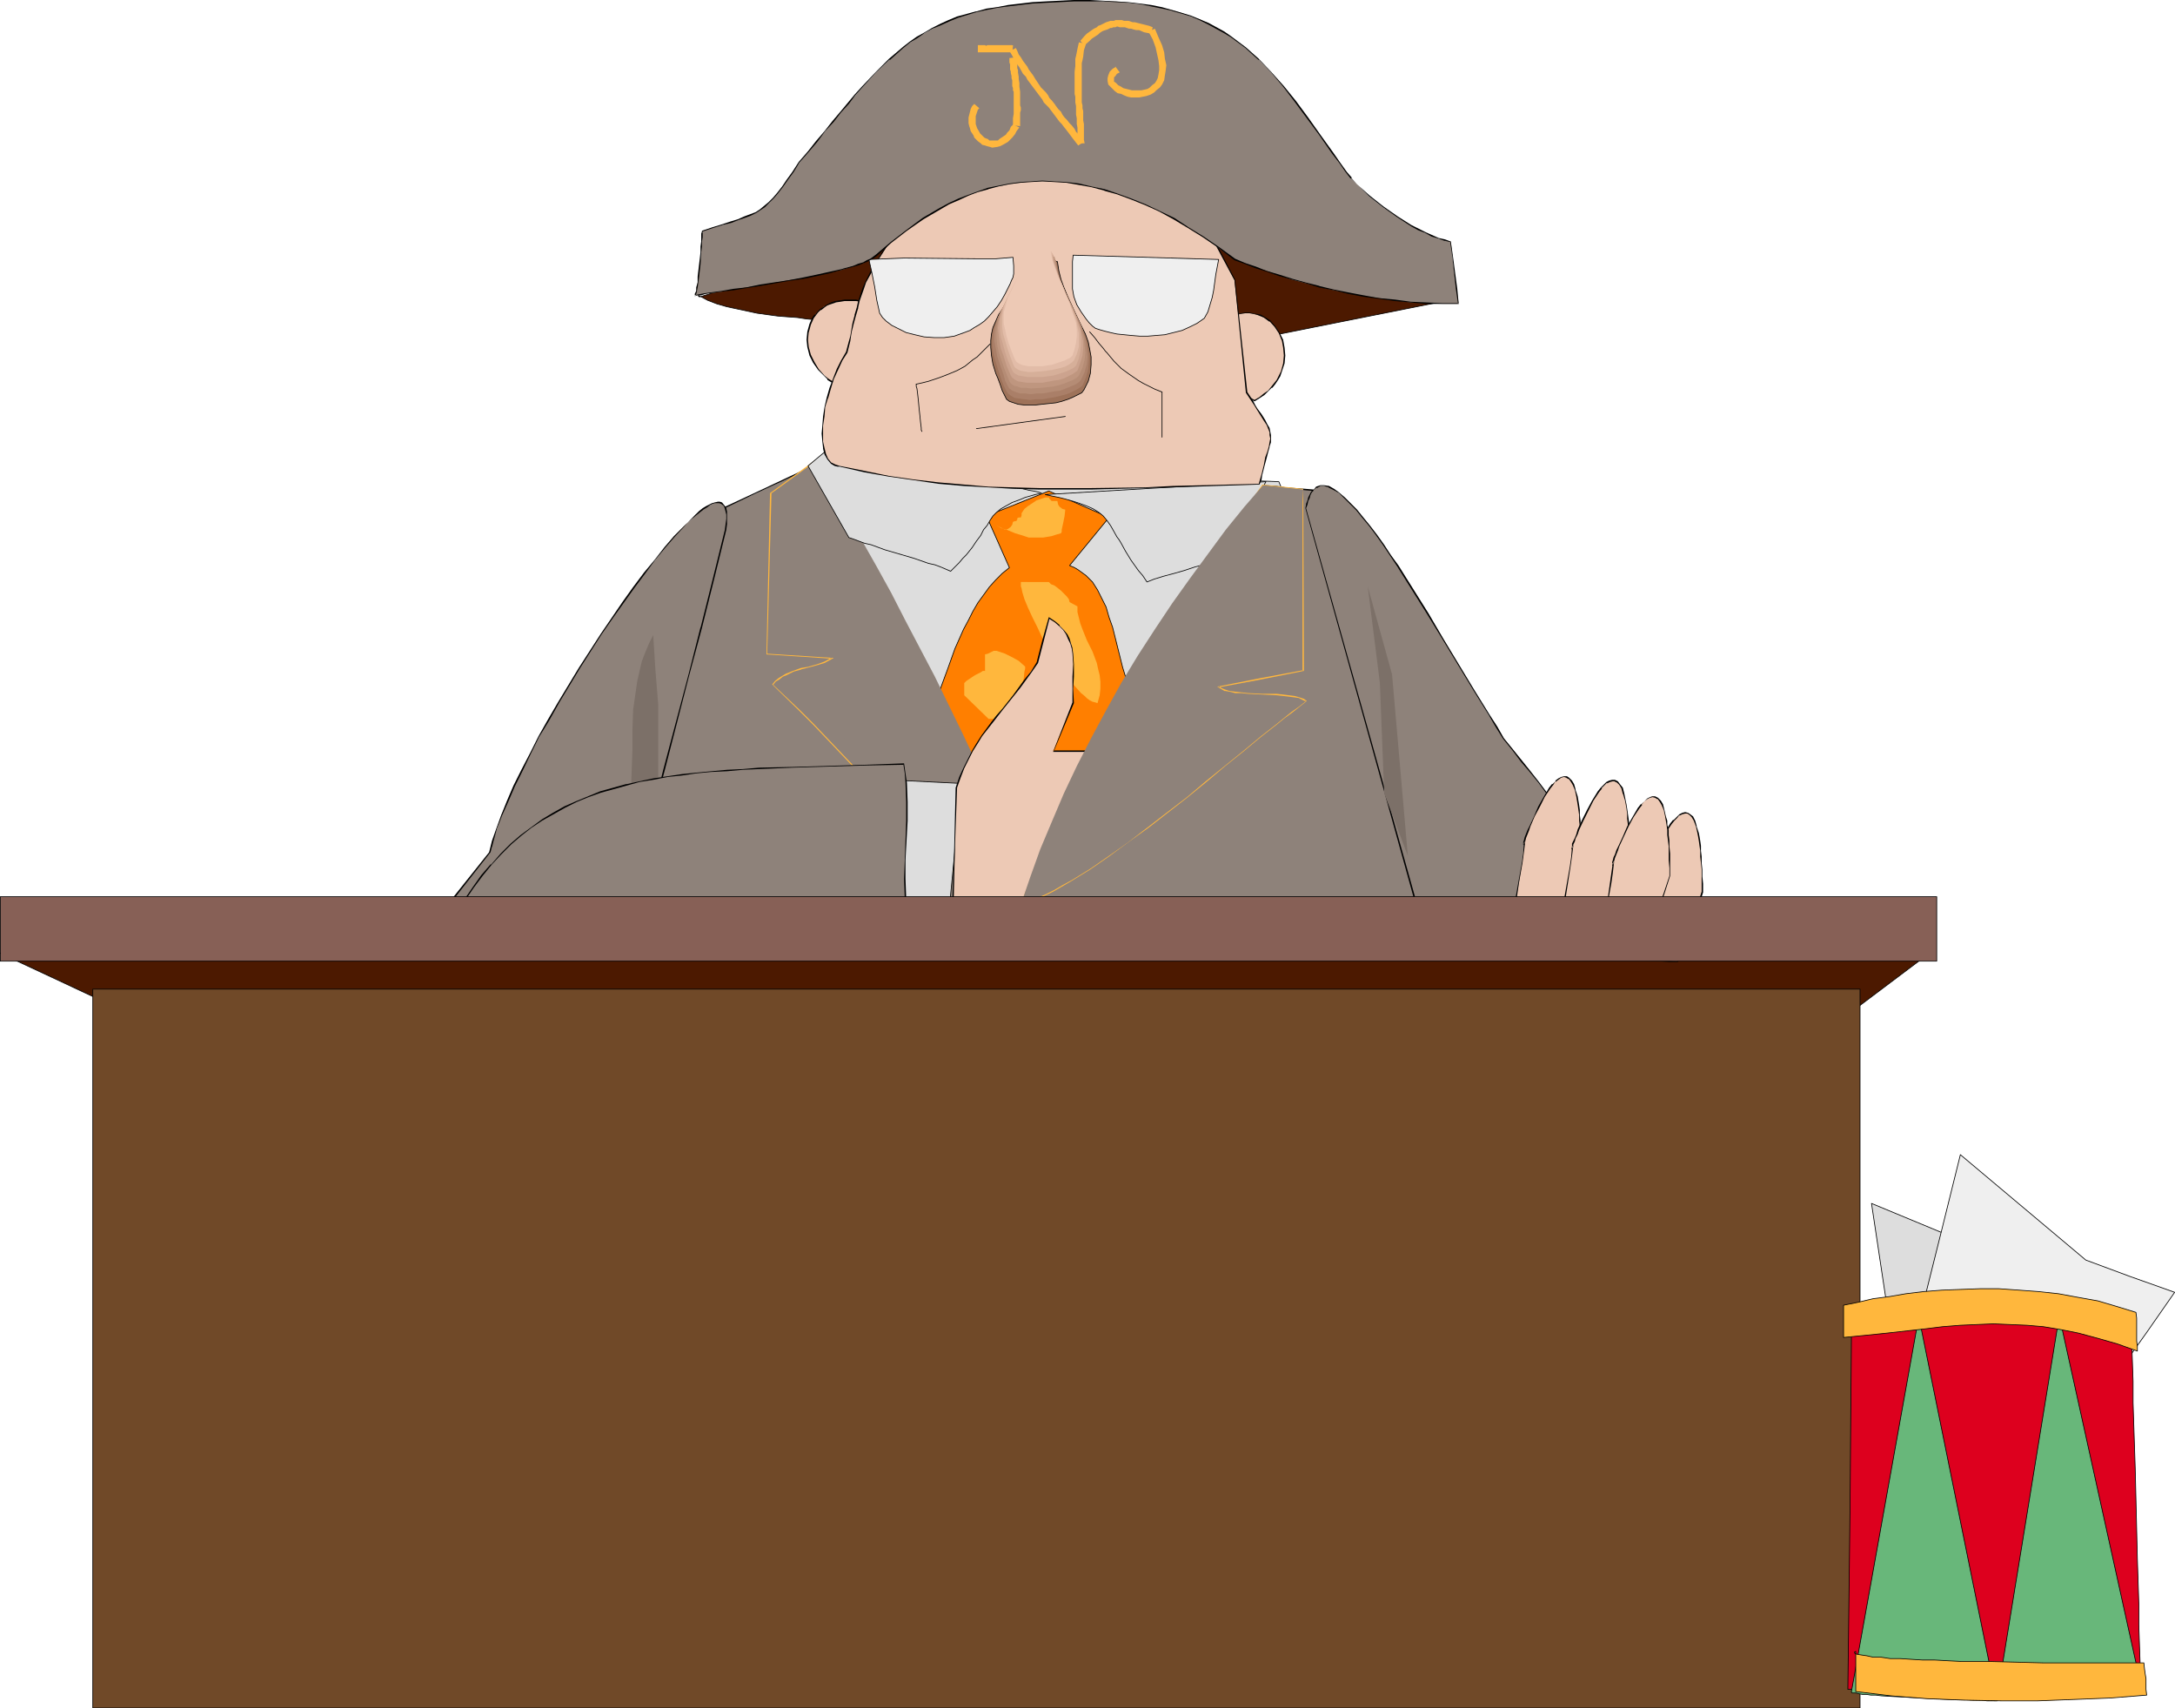 <?xml version="1.0" encoding="UTF-8" standalone="no"?>
<svg
   version="1.0"
   width="129.766mm"
   height="101.915mm"
   id="svg77"
   sodipodi:docname="Boss - Dictator.wmf"
   xmlns:inkscape="http://www.inkscape.org/namespaces/inkscape"
   xmlns:sodipodi="http://sodipodi.sourceforge.net/DTD/sodipodi-0.dtd"
   xmlns="http://www.w3.org/2000/svg"
   xmlns:svg="http://www.w3.org/2000/svg">
  <sodipodi:namedview
     id="namedview77"
     pagecolor="#ffffff"
     bordercolor="#000000"
     borderopacity="0.25"
     inkscape:showpageshadow="2"
     inkscape:pageopacity="0.0"
     inkscape:pagecheckerboard="0"
     inkscape:deskcolor="#d1d1d1"
     inkscape:document-units="mm" />
  <defs
     id="defs1">
    <pattern
       id="WMFhbasepattern"
       patternUnits="userSpaceOnUse"
       width="6"
       height="6"
       x="0"
       y="0" />
  </defs>
  <path
     style="fill:#4c1900;fill-opacity:1;fill-rule:evenodd;stroke:#000000;stroke-width:0.162px;stroke-linecap:round;stroke-linejoin:round;stroke-miterlimit:4;stroke-dasharray:none;stroke-opacity:1"
     d="M 0.081,214.937 27.391,227.704 415.716,229.482 433.976,215.745 Z"
     id="path1" />
  <path
     style="fill:#dddddd;fill-opacity:1;fill-rule:evenodd;stroke:#000000;stroke-width:0.162px;stroke-linecap:round;stroke-linejoin:round;stroke-miterlimit:4;stroke-dasharray:none;stroke-opacity:1"
     d="m 427.512,307.699 -2.747,-18.1 -2.747,-18.262 13.251,5.495 13.251,5.495 5.494,11.797 5.333,11.797 -15.837,0.97 z"
     id="path2" />
  <path
     style="fill:#efefef;fill-opacity:1;fill-rule:evenodd;stroke:#000000;stroke-width:0.162px;stroke-linecap:round;stroke-linejoin:round;stroke-miterlimit:4;stroke-dasharray:none;stroke-opacity:1"
     d="m 433.007,296.71 4.525,-18.1 4.525,-18.262 28.28,23.756 10.019,3.717 10.019,3.555 -6.302,9.05 -6.464,9.05 h -0.162 l -0.323,-0.162 -0.646,-0.162 -0.808,-0.323 -0.97,-0.323 -1.131,-0.323 -1.454,-0.485 -1.454,-0.485 -1.616,-0.485 -1.778,-0.485 -3.717,-1.293 -4.04,-1.131 -4.202,-1.293 -4.202,-1.293 -3.878,-1.131 -2.101,-0.646 -3.555,-0.97 -1.616,-0.485 -1.454,-0.323 -1.293,-0.323 -1.293,-0.323 -0.97,-0.162 -0.808,-0.162 h -0.97 z"
     id="path3" />
  <path
     style="fill:#dddddd;fill-opacity:1;fill-rule:evenodd;stroke:#000000;stroke-width:0.162px;stroke-linecap:round;stroke-linejoin:round;stroke-miterlimit:4;stroke-dasharray:none;stroke-opacity:1"
     d="m 183.012,104.883 -52.843,98.095 199.091,5.495 -40.885,-99.873 z"
     id="path4" />
  <path
     style="fill:#8e827a;fill-opacity:1;fill-rule:evenodd;stroke:none"
     d="m 188.345,111.185 46.379,93.732 -57.206,-0.485 -57.368,-0.485 2.101,-5.656 1.939,-5.979 4.202,-11.959 1.939,-5.656 1.131,-2.747 0.97,-2.586 0.97,-2.586 1.131,-2.263 0.97,-2.101 0.97,-2.101 10.019,-21.332 10.019,-21.332 13.736,-6.303 13.574,-6.464 2.262,3.232 z"
     id="path5" />
  <path
     style="fill:#000000;fill-opacity:1;fill-rule:evenodd;stroke:none"
     d="m 188.345,111.347 46.218,93.57 0.162,-0.162 -114.574,-0.97 0.162,0.323 1.939,-5.818 2.101,-5.818 4.04,-11.959 2.101,-5.818 0.97,-2.747 1.131,-2.586 0.97,-2.424 0.97,-2.424 1.131,-2.101 0.97,-1.939 20.038,-42.826 v 0.162 l 13.574,-6.464 13.574,-6.303 h -0.162 l 2.262,3.071 2.424,3.232 0.162,-0.162 -2.262,-3.232 -2.424,-3.232 -13.736,6.464 -13.574,6.303 -20.038,42.826 -1.131,1.939 -0.97,2.262 -1.131,2.263 -0.97,2.424 -0.97,2.586 -1.131,2.747 -1.939,5.818 -4.202,11.959 -1.939,5.979 -2.101,5.818 114.897,0.808 -46.379,-93.732 z"
     id="path6" />
  <path
     style="fill:#ff7f00;fill-opacity:1;fill-rule:evenodd;stroke:#000000;stroke-width:0.162px;stroke-linecap:round;stroke-linejoin:round;stroke-miterlimit:4;stroke-dasharray:none;stroke-opacity:1"
     d="m 222.442,116.357 5.171,11.636 -1.616,1.293 -1.454,1.454 -1.454,1.616 -1.293,1.778 -1.293,1.778 -1.131,1.939 -0.97,1.939 -1.131,2.101 -1.939,4.363 -1.616,4.525 -3.394,9.212 10.827,22.625 10.827,22.302 1.778,-3.232 1.778,-3.232 1.616,-3.071 1.454,-2.909 2.909,-5.656 5.494,-10.666 2.909,-5.656 1.454,-2.909 1.616,-3.071 1.778,-3.071 1.778,-3.394 -0.97,-1.616 -0.97,-1.939 -0.808,-1.939 -0.646,-2.101 -2.262,-9.05 -0.808,-2.263 -0.646,-2.262 -0.97,-1.939 -0.97,-1.939 -1.131,-1.778 -1.454,-1.454 -1.778,-1.293 -0.808,-0.485 -1.131,-0.485 8.888,-10.828 -13.574,-5.979 z"
     id="path7" />
  <path
     style="fill:#8e827a;fill-opacity:1;fill-rule:evenodd;stroke:none"
     d="m 173.801,111.185 -0.808,36.362 14.544,0.97 -1.616,0.808 -1.616,0.485 -1.778,0.646 -1.939,0.323 -1.616,0.485 -1.778,0.808 -0.808,0.485 -0.646,0.485 -0.808,0.646 -0.808,0.646 3.07,2.909 3.07,3.071 3.232,3.071 3.07,3.232 6.464,6.626 12.928,13.737 6.302,6.626 3.232,3.232 3.07,3.071 3.232,3.071 2.909,2.909 5.494,-0.646 5.494,-0.323 -51.874,-101.004 z"
     id="path8" />
  <path
     style="fill:#ffb73d;fill-opacity:1;fill-rule:evenodd;stroke:none"
     d="m 173.639,111.185 -0.808,36.362 14.706,0.97 -0.162,-0.162 -1.454,0.808 -1.778,0.646 -1.778,0.485 h 0.162 l -1.939,0.323 v 0 l -1.778,0.646 -1.616,0.646 -0.808,0.485 -0.808,0.485 -0.808,0.646 v 0 l -0.646,0.808 6.141,5.979 3.07,3.071 9.534,10.02 12.928,13.575 9.534,10.02 3.232,3.071 6.141,5.818 5.494,-0.485 5.656,-0.485 -52.035,-101.166 -10.181,7.434 0.162,0.162 10.019,-7.272 h -0.162 l 51.874,100.843 0.162,-0.162 -5.494,0.485 -5.494,0.485 h 0.162 l -6.141,-5.818 -3.232,-3.071 -9.534,-10.02 -12.928,-13.575 -9.534,-10.02 -3.07,-3.071 -6.141,-5.818 v 0.162 l 0.646,-0.808 v 0 l 0.808,-0.485 0.808,-0.646 0.808,-0.323 1.616,-0.808 1.778,-0.485 h -0.162 l 1.939,-0.485 v 0 l 1.778,-0.485 1.616,-0.485 2.101,-1.131 -15.029,-0.97 v 0.162 l 0.97,-36.362 -0.162,0.162 z"
     id="path9" />
  <path
     style="fill:#8e827a;fill-opacity:1;fill-rule:evenodd;stroke:none"
     d="m 177.517,111.185 v 4.525 l 0.162,4.04 0.323,3.879 0.323,4.04 0.485,3.717 0.323,4.04 0.162,4.202 v 4.363 l 3.555,0.323 3.232,0.485 3.394,0.646 3.394,0.323 -1.454,0.97 -1.616,1.131 -3.232,2.586 -3.07,2.747 -1.616,1.454 -1.293,1.616 2.909,2.747 2.909,3.071 2.747,2.909 2.909,3.232 5.333,6.303 5.333,6.464 5.171,6.464 5.333,6.464 5.656,6.141 2.909,2.909 2.909,2.909 5.494,-0.646 5.494,-0.323 -12.443,-26.342 -6.141,-13.09 -6.302,-12.929 -6.626,-12.605 -3.232,-6.303 -3.394,-6.141 -3.394,-5.979 -3.394,-5.979 -3.394,-5.818 -3.555,-5.818 -1.131,0.97 -0.808,0.97 -1.293,1.778 -1.131,1.778 -0.97,0.97 z"
     id="path10" />
  <path
     style="fill:#8e827a;fill-opacity:1;fill-rule:evenodd;stroke:none"
     d="m 282.072,109.408 -47.349,83.551 -3.07,6.464 -3.232,6.464 51.389,0.808 51.389,0.97 -1.939,-7.111 -1.616,-6.787 -1.616,-6.464 -1.454,-6.303 -1.454,-6.141 -1.454,-5.979 -1.616,-5.818 -1.616,-5.818 -1.778,-5.656 -1.778,-5.656 -2.101,-5.656 -2.424,-5.818 -2.586,-5.818 -2.909,-5.818 -1.616,-3.071 -1.616,-3.071 -1.778,-3.071 -1.939,-3.071 h -1.616 l -1.939,-0.162 -4.363,-0.485 -2.101,-0.162 -2.262,-0.162 -1.778,-0.162 z"
     id="path11" />
  <path
     style="fill:#000000;fill-opacity:1;fill-rule:evenodd;stroke:none"
     d="m 282.072,109.246 -47.51,83.712 -3.07,6.464 -3.232,6.464 103.101,1.778 -1.939,-7.111 v 0 l -3.232,-13.252 -1.454,-6.303 -1.454,-6.141 v 0 l -1.616,-5.979 -1.454,-5.979 -1.616,-5.656 -1.778,-5.656 -1.939,-5.818 -2.101,-5.495 -2.262,-5.818 -2.586,-5.818 -2.909,-5.818 -1.616,-3.071 -1.616,-3.071 -1.778,-3.071 -1.939,-3.232 h -1.778 l -1.939,-0.162 -4.363,-0.323 -2.101,-0.323 -2.262,-0.162 -1.778,-0.162 h -1.778 v 0.323 h 1.778 1.778 l 2.262,0.323 2.101,0.162 4.363,0.485 1.939,0.162 h 1.616 v -0.162 l 1.778,3.232 1.778,3.071 1.778,3.071 1.454,2.909 2.909,5.979 2.586,5.818 2.424,5.656 2.101,5.656 1.939,5.656 1.616,5.818 1.616,5.656 1.616,5.979 1.454,5.818 v 0 l 1.454,6.141 1.454,6.303 3.394,13.252 v 0.162 l 1.778,6.949 0.162,-0.162 -102.777,-1.778 0.162,0.162 3.07,-6.464 3.232,-6.303 47.349,-83.712 -0.162,0.162 z"
     id="path12" />
  <path
     style="fill:#8e827a;fill-opacity:1;fill-rule:evenodd;stroke:none"
     d="m 163.62,119.427 0.162,-1.293 v -1.131 -0.97 -0.646 l -0.162,-0.808 -0.162,-0.485 -0.323,-0.323 -0.485,-0.323 -0.323,-0.162 h -0.485 -0.646 l -0.485,0.323 -0.646,0.323 -0.808,0.323 -0.808,0.485 -0.646,0.646 -0.97,0.646 -0.808,0.97 -0.97,0.808 -0.97,0.97 -2.101,2.101 -2.101,2.586 -2.101,2.747 -2.424,3.071 -2.424,3.071 -2.424,3.394 -2.424,3.555 -2.586,3.717 -4.848,7.596 -4.686,7.757 -2.262,3.879 -2.101,3.879 -2.101,3.879 -1.778,3.555 -1.778,3.555 -1.454,3.394 -1.454,3.232 -0.97,3.071 -0.97,2.747 -0.323,1.293 -0.323,1.293 -10.019,12.767 40.885,1.778 2.747,-11.312 2.747,-10.989 2.909,-10.666 2.747,-10.828 2.909,-10.504 2.747,-10.828 2.747,-10.989 z"
     id="path13" />
  <path
     style="fill:#000000;fill-opacity:1;fill-rule:evenodd;stroke:none"
     d="m 163.781,119.427 0.162,-1.293 v -1.131 -0.97 -0.646 l -0.162,-0.808 -0.323,-0.485 -0.646,-0.808 -0.485,-0.162 h -0.485 l -0.646,0.162 -0.646,0.162 -0.646,0.323 -0.646,0.323 -0.808,0.485 -0.808,0.646 -0.808,0.808 v 0 l -0.808,0.808 -0.97,0.97 -0.97,0.97 -2.101,2.101 v 0 l -2.101,2.424 -2.262,2.909 -2.424,2.909 -2.424,3.232 -2.424,3.394 -2.424,3.555 -2.424,3.555 -5.01,7.757 -4.686,7.757 -2.262,3.879 -2.101,3.717 -1.939,3.879 -1.939,3.717 -1.778,3.555 -1.454,3.394 -1.293,3.232 -1.131,3.071 -0.97,2.747 -0.323,1.293 v 0 l -0.323,1.293 v 0 l -10.181,12.767 41.37,1.939 2.747,-11.474 2.747,-10.989 v 0.162 l 2.909,-10.828 5.494,-21.332 2.909,-10.828 v 0 l 2.747,-10.989 2.747,-11.151 h -0.323 l -2.747,11.151 -2.747,10.989 v -0.162 l -2.747,10.828 -5.656,21.332 -2.747,10.828 v 0 l -2.747,10.989 -2.747,11.312 v -0.162 l -40.885,-1.778 0.162,0.162 10.019,-12.767 0.323,-1.293 v 0.162 l 0.323,-1.293 0.808,-2.909 1.131,-2.909 1.454,-3.232 1.454,-3.394 1.778,-3.555 1.778,-3.717 1.939,-3.879 2.262,-3.717 2.262,-4.04 4.686,-7.757 4.848,-7.596 2.586,-3.717 2.424,-3.394 2.424,-3.394 2.424,-3.232 2.262,-3.071 2.262,-2.747 2.101,-2.424 v 0 l 2.101,-2.262 0.808,-0.97 0.97,-0.808 0.97,-0.808 v 0 l 0.808,-0.646 0.808,-0.646 0.808,-0.485 0.646,-0.485 0.646,-0.323 0.485,-0.162 v 0 h 0.646 0.485 -0.162 l 0.485,0.162 0.323,0.323 v -0.162 l 0.323,0.485 0.162,0.485 0.162,0.646 v 0 l 0.162,0.646 v 0.97 l -0.162,1.131 -0.162,1.293 z"
     id="path14" />
  <path
     style="fill:#dddddd;fill-opacity:1;fill-rule:evenodd;stroke:#000000;stroke-width:0.162px;stroke-linecap:round;stroke-linejoin:round;stroke-miterlimit:4;stroke-dasharray:none;stroke-opacity:1"
     d="m 200.303,175.828 16.322,0.808 -1.293,15.029 -1.454,15.029 -12.766,-3.717 -0.485,-13.575 z"
     id="path15" />
  <path
     style="fill:#ffb73d;fill-opacity:1;fill-rule:evenodd;stroke:none"
     d="m 222.927,162.092 -5.494,-5.333 v -2.747 l 0.485,-0.485 0.485,-0.323 1.454,-0.97 1.293,-0.646 0.485,-0.323 h 0.485 v -3.717 l 0.646,-0.162 0.646,-0.323 0.646,-0.323 h 0.646 l 1.939,0.646 1.616,0.808 1.454,0.808 1.454,1.293 v 0.485 l -0.162,0.646 -0.162,1.616 -0.485,1.616 -0.485,1.778 -0.646,1.454 -0.323,0.646 -0.485,0.646 -0.323,0.485 -0.485,0.323 -0.485,0.323 h -0.485 l -0.162,0.646 -0.162,0.323 -0.162,0.323 -0.485,0.162 -0.646,0.162 -0.808,0.162 z"
     id="path16" />
  <path
     style="fill:#ffb73d;fill-opacity:1;fill-rule:evenodd;stroke:none"
     d="m 230.199,131.225 v 0.485 0.485 l 0.162,0.485 0.162,0.808 0.485,1.616 0.808,1.939 0.97,2.101 1.131,2.263 1.131,2.424 2.909,4.687 1.454,2.263 1.454,2.101 1.454,1.778 1.454,1.616 0.808,0.646 0.485,0.485 0.646,0.485 0.646,0.323 0.646,0.162 0.485,0.162 0.485,-1.778 0.162,-1.454 v -1.616 l -0.162,-1.454 -0.323,-1.293 -0.323,-1.454 -0.97,-2.586 -1.293,-2.586 -0.97,-2.424 -0.485,-1.293 -0.323,-1.293 -0.323,-1.293 v -1.293 l -1.778,-0.97 -0.162,-0.646 -0.485,-0.646 -0.646,-0.646 -0.646,-0.646 -0.808,-0.646 -0.646,-0.485 -0.808,-0.323 -0.485,-0.485 z"
     id="path17" />
  <path
     style="fill:#ffb73d;fill-opacity:1;fill-rule:evenodd;stroke:none"
     d="m 224.705,118.458 1.131,0.646 1.131,0.323 1.939,0.808 1.616,0.485 1.454,0.485 h 1.616 1.616 l 1.939,-0.323 0.97,-0.323 1.131,-0.323 0.162,-0.323 v -0.485 l 0.323,-1.454 0.323,-1.616 0.162,-1.454 -0.646,-0.162 -0.646,-0.485 -0.323,-0.485 -0.162,-0.808 h -0.646 -0.646 l -0.323,-0.323 -0.162,-0.162 -0.162,-0.323 h -0.808 l -0.97,0.323 -0.97,0.323 -0.97,0.646 -0.97,0.646 -0.808,0.646 -0.646,0.97 v 0.485 l -0.162,0.485 h -0.485 l -0.323,0.162 v 0.162 0.162 l -0.162,0.162 v 0.162 h -0.323 l -0.485,0.162 -0.162,0.646 -0.323,0.485 -0.646,0.485 -0.646,0.162 z"
     id="path18" />
  <path
     style="fill:#edc9b5;fill-opacity:1;fill-rule:evenodd;stroke:none"
     d="m 215.655,177.606 0.808,-2.424 0.97,-2.101 0.97,-1.939 0.97,-1.778 0.97,-1.778 1.131,-1.616 2.262,-3.071 1.131,-1.454 1.293,-1.616 2.424,-3.071 1.293,-1.616 1.293,-1.778 1.293,-1.939 1.454,-1.939 1.293,-5.171 1.293,-5.01 1.293,0.97 1.131,0.808 0.97,0.97 0.646,0.97 0.485,0.97 0.485,1.131 0.323,1.131 0.162,1.131 v 2.424 2.747 2.747 3.232 l -4.525,10.828 h 10.019 l -8.565,17.777 -8.726,17.777 h -15.352 l 0.485,-13.737 z"
     id="path19" />
  <path
     style="fill:#000000;fill-opacity:1;fill-rule:evenodd;stroke:none"
     d="m 215.817,177.606 v 0 l 0.808,-2.262 0.808,-2.101 0.97,-1.939 0.97,-1.939 1.131,-1.778 0.97,-1.616 2.424,-3.071 1.131,-1.454 1.131,-1.454 2.586,-3.232 1.293,-1.616 1.293,-1.778 1.293,-1.778 1.454,-2.101 1.293,-5.01 1.293,-5.01 h -0.162 l 1.293,0.808 1.131,0.97 v 0 l 0.808,0.808 v 0 l 0.646,0.97 0.485,1.131 0.485,0.97 0.323,1.131 v 0 l 0.162,1.131 0.162,2.424 -0.162,2.747 v 2.747 3.232 -0.162 l -4.363,11.151 h 10.019 l -0.162,-0.162 -8.565,17.777 -8.726,17.615 h 0.162 -15.352 l 0.162,0.162 0.323,-13.737 0.485,-13.575 h -0.323 l -0.323,13.575 -0.485,13.737 h 15.675 l 8.565,-17.777 8.726,-17.938 h -10.181 l 0.162,0.162 4.525,-10.828 -0.162,-3.232 0.162,-2.747 v -2.747 l -0.162,-2.424 -0.162,-1.131 v -0.162 l -0.323,-0.97 -0.323,-1.131 -0.485,-0.97 -0.808,-0.97 v 0 l -0.97,-0.97 v -0.162 l -0.97,-0.808 -1.454,-0.97 -1.454,5.171 -1.293,5.01 -1.293,2.101 -1.454,1.778 -1.293,1.778 -1.293,1.778 -2.424,3.071 -1.293,1.454 -1.131,1.454 -2.262,3.071 -1.131,1.778 -0.97,1.616 -0.97,1.939 -0.97,1.939 -0.97,2.101 -0.808,2.424 z"
     id="path20" />
  <path
     style="fill:#8e827a;fill-opacity:1;fill-rule:evenodd;stroke:none"
     d="m 294.516,114.579 0.162,-0.808 0.162,-0.808 0.323,-0.808 0.323,-0.646 0.323,-0.485 0.323,-0.485 0.646,-0.646 0.97,-0.323 h 0.808 l 1.131,0.162 1.131,0.646 1.131,0.808 1.293,0.97 1.293,1.293 1.454,1.454 1.293,1.778 1.454,1.778 1.616,2.101 1.616,2.263 1.616,2.262 1.616,2.586 1.616,2.424 1.778,2.747 3.394,5.495 3.555,5.818 6.787,11.474 3.394,5.656 1.778,2.586 1.616,2.586 2.101,2.586 1.939,2.586 1.939,2.424 1.778,2.424 3.555,4.363 3.07,4.525 2.909,4.525 1.454,2.586 1.293,2.424 1.131,2.586 1.131,2.909 1.131,2.909 1.131,3.232 -42.824,2.747 -13.251,-47.351 z"
     id="path21" />
  <path
     style="fill:#000000;fill-opacity:1;fill-rule:evenodd;stroke:none"
     d="m 294.516,114.579 v 0 l 0.323,-0.808 v 0 l 0.162,-0.808 0.323,-0.646 0.162,-0.646 0.323,-0.646 0.485,-0.485 h -0.162 l 0.808,-0.646 v 0.162 l 0.808,-0.485 v 0 h 0.808 l 1.131,0.323 h -0.162 l 1.293,0.646 1.131,0.646 v 0 l 1.131,1.131 1.293,1.293 1.454,1.454 v 0 l 1.293,1.616 1.616,1.939 1.454,1.939 1.616,2.263 1.616,2.424 1.616,2.424 1.616,2.586 5.171,8.242 3.555,5.818 6.949,11.474 3.394,5.495 1.616,2.747 1.616,2.586 2.101,2.586 1.939,2.586 1.939,2.262 1.939,2.424 3.394,4.525 3.232,4.363 2.909,4.687 1.293,2.424 1.293,2.424 1.131,2.747 1.131,2.747 1.131,2.909 1.131,3.232 0.162,-0.162 -42.824,2.747 h 0.162 l -26.502,-94.54 h -0.162 l 26.341,94.702 42.986,-2.747 -0.97,-3.394 -1.131,-2.909 -1.131,-2.747 -1.293,-2.586 -1.293,-2.586 -1.293,-2.424 -2.909,-4.525 -3.232,-4.525 -3.394,-4.525 -1.778,-2.263 -1.939,-2.424 -2.101,-2.586 -2.101,-2.586 -1.454,-2.586 -1.778,-2.747 -3.394,-5.495 -6.949,-11.474 -3.394,-5.818 -5.171,-8.242 -1.616,-2.586 -1.778,-2.424 -1.454,-2.262 -1.616,-2.263 -1.616,-2.101 -1.454,-1.778 -1.454,-1.778 v 0 l -1.454,-1.454 -1.293,-1.293 -1.293,-1.131 v 0 l -1.131,-0.808 -1.131,-0.646 -1.131,-0.162 h -0.808 l -0.97,0.323 -0.646,0.808 h -0.162 l -0.323,0.323 -0.323,0.646 -0.323,0.646 -0.162,0.646 -0.323,0.808 v 0.162 l -0.162,0.808 z"
     id="path22" />
  <path
     style="fill:#edc9b5;fill-opacity:1;fill-rule:evenodd;stroke:none"
     d="m 370.952,198.292 -0.162,2.101 -0.323,2.263 -0.646,4.687 -0.808,4.525 -0.323,2.263 -0.323,2.262 h 0.97 1.293 l 2.909,0.162 2.747,0.162 h 1.293 0.808 l 1.293,-3.879 1.454,-3.879 1.454,-3.879 1.293,-3.879 v -1.939 l -0.162,-1.616 v -1.616 -1.454 l -0.162,-1.454 -0.162,-1.293 v -1.131 l -0.162,-1.131 -0.162,-0.97 -0.162,-0.808 -0.485,-1.454 -0.323,-1.293 -0.485,-0.808 -0.485,-0.646 -0.646,-0.323 h -0.485 l -0.646,0.162 -0.646,0.323 -0.646,0.646 -0.646,0.646 -0.646,0.808 -1.293,1.939 -1.131,2.101 -1.131,2.263 -0.97,2.262 -0.323,0.97 -0.323,0.808 -0.323,0.808 -0.162,0.646 -0.162,0.485 -0.162,0.162 v 0.162 z"
     id="path23" />
  <path
     style="fill:#000000;fill-opacity:1;fill-rule:evenodd;stroke:none"
     d="m 371.114,198.292 h -0.323 l -0.162,2.101 -0.162,2.263 -0.808,4.687 -0.808,4.525 -0.323,2.263 -0.162,2.262 0.97,0.162 h 1.293 l 2.909,0.162 2.747,0.162 h 1.293 0.808 l 1.454,-4.04 1.454,-3.879 1.454,-3.717 1.293,-4.04 v -1.939 l -0.162,-1.616 V 196.029 l -0.162,-1.454 v -1.454 l -0.162,-1.293 v -1.131 l -0.162,-1.131 -0.162,-0.97 -0.162,-0.808 -0.485,-1.454 v -0.162 l -0.323,-1.131 -0.485,-0.97 -0.646,-0.485 -0.485,-0.323 -0.646,-0.162 -0.646,0.162 -0.646,0.323 -1.293,1.293 h -0.162 l -0.646,0.808 -1.293,2.101 -1.131,2.101 -0.97,2.263 -0.97,2.101 -0.485,0.97 -0.323,0.97 -0.323,0.808 -0.162,0.646 -0.162,0.323 v 0.162 0.162 0.485 l 0.323,-0.485 v -0.646 l -0.323,0.646 0.162,0.162 v -0.162 l 0.162,-0.162 v 0 -0.485 l 0.323,-0.646 0.323,-0.646 0.323,-0.97 0.323,-0.97 0.97,-2.101 1.131,-2.263 1.131,-2.262 1.293,-1.939 0.646,-0.808 v 0 l 0.646,-0.646 0.485,-0.646 v 0.162 l 0.646,-0.323 0.646,-0.162 v 0 h 0.485 v 0 l 0.485,0.323 v 0 l 0.485,0.485 v 0 l 0.485,0.808 0.485,1.293 v 0 l 0.323,1.454 0.162,0.808 0.162,0.97 0.162,1.131 0.162,1.131 v 1.293 l 0.162,1.454 0.162,1.454 v 1.616 1.616 1.939 -0.162 l -1.293,4.04 -1.454,3.879 -1.454,3.717 -1.293,4.04 h 0.162 -0.808 l -1.293,-0.162 -2.747,-0.162 h -2.909 l -1.293,-0.162 h -0.97 l 0.162,0.162 0.162,-2.262 0.323,-2.263 0.808,-4.525 0.808,-4.687 0.323,-2.263 0.162,-2.747 z"
     id="path24" />
  <path
     style="fill:#edc9b5;fill-opacity:1;fill-rule:evenodd;stroke:none"
     d="m 343.804,190.05 -0.323,2.101 -0.323,2.424 -0.646,4.525 -0.808,4.525 -0.323,2.262 -0.162,2.263 h 0.97 1.293 l 5.494,0.323 h 1.293 0.97 l 1.131,-3.879 1.454,-3.879 1.454,-3.717 1.293,-4.04 v -1.778 l -0.162,-1.778 v -1.616 -1.454 l -0.162,-1.293 -0.162,-1.293 v -1.131 l -0.162,-1.131 -0.162,-0.97 -0.162,-0.97 -0.485,-1.454 -0.323,-1.131 -0.485,-0.97 -0.485,-0.485 -0.646,-0.323 h -0.485 -0.646 l -0.646,0.485 -0.646,0.485 -0.646,0.646 -0.646,0.808 -1.131,1.939 -1.293,2.263 -1.131,2.262 -0.97,2.263 -0.323,0.808 -0.323,0.97 -0.323,0.646 -0.162,0.646 -0.162,0.485 v 0.323 0 z"
     id="path25" />
  <path
     style="fill:#000000;fill-opacity:1;fill-rule:evenodd;stroke:none"
     d="m 343.804,190.05 h -0.162 l -0.162,2.101 -0.323,2.424 -0.808,4.525 -0.808,4.525 -0.323,2.262 v 2.263 l 0.97,0.162 h 1.293 l 5.494,0.323 h 1.293 0.97 l 1.293,-4.04 1.454,-3.879 1.454,-3.717 1.131,-4.04 v -1.778 -1.778 -1.616 l -0.162,-1.454 v -1.293 l -0.162,-1.293 v -1.131 l -0.162,-1.131 -0.162,-0.97 -0.162,-0.97 -0.485,-1.454 v -0.162 l -0.323,-1.131 -0.485,-0.808 -0.646,-0.646 -0.485,-0.323 h -0.646 l -0.646,0.162 -0.646,0.323 -0.646,0.485 v 0.162 l -0.646,0.646 h -0.162 l -0.646,0.808 -1.131,1.939 -1.293,2.263 -0.97,2.262 -0.97,2.101 -0.485,0.97 -0.323,0.808 -0.323,0.808 -0.162,0.646 -0.162,0.485 v 0 0.323 0.323 l 0.323,-0.485 0.162,-0.485 -0.485,0.646 h 0.323 v 0 -0.323 0 l 0.162,-0.323 0.162,-0.646 0.323,-0.808 0.323,-0.808 0.323,-0.97 0.97,-2.263 1.131,-2.101 1.131,-2.262 1.293,-1.939 0.646,-0.808 v 0 l 0.485,-0.808 v 0.162 l 0.646,-0.485 0.646,-0.485 v 0 l 0.646,-0.162 0.485,0.162 v 0 l 0.485,0.323 v -0.162 l 0.485,0.646 v 0 l 0.485,0.808 0.485,1.131 v 0 l 0.323,1.454 0.162,0.97 0.162,0.97 0.162,1.131 0.162,1.131 v 1.293 l 0.162,1.293 0.162,1.454 v 1.616 1.778 1.778 0 l -1.293,3.879 -1.454,3.879 -1.293,3.717 -1.293,4.04 0.162,-0.162 h -0.97 -1.293 l -5.494,-0.323 h -1.293 -0.97 l 0.162,0.162 0.162,-2.263 0.323,-2.262 0.646,-4.525 0.808,-4.525 0.323,-2.424 0.323,-2.586 z"
     id="path26" />
  <path
     style="fill:#edc9b5;fill-opacity:1;fill-rule:evenodd;stroke:none"
     d="m 354.631,191.019 -0.162,2.101 -0.323,2.262 -1.616,9.212 -0.323,2.262 -0.162,2.101 h 0.97 l 1.131,0.162 2.909,0.162 h 1.454 l 1.454,0.162 h 1.131 0.97 l 1.293,-3.879 1.454,-3.879 1.293,-3.879 1.293,-3.879 v -1.939 -1.616 -1.616 l -0.162,-1.454 v -1.454 l -0.162,-1.293 v -1.131 l -0.323,-1.131 v -0.97 l -0.323,-0.808 -0.323,-1.616 -0.323,-1.131 -0.485,-0.808 -0.646,-0.646 -0.485,-0.323 h -0.646 l -0.485,0.162 -0.646,0.323 -0.646,0.646 -0.646,0.646 -0.646,0.808 -1.293,1.939 -1.131,2.101 -1.131,2.424 -0.97,2.101 -0.323,0.97 -0.485,0.97 -0.162,0.646 -0.323,0.646 -0.162,0.485 v 0.323 0 z"
     id="path27" />
  <path
     style="fill:#000000;fill-opacity:1;fill-rule:evenodd;stroke:none"
     d="m 354.792,191.019 h -0.323 l -0.162,2.101 -0.323,2.262 -1.616,9.212 -0.323,2.262 v 2.263 h 0.97 l 1.131,0.162 2.909,0.162 h 1.454 l 1.454,0.162 h 1.131 0.97 l 1.293,-4.04 1.616,-3.879 1.293,-3.717 1.293,-4.04 v -1.939 -1.616 -1.616 l -0.162,-1.454 v -1.454 l -0.162,-1.293 -0.162,-1.131 -0.162,-1.131 -0.162,-0.97 -0.162,-0.808 -0.323,-1.616 v 0 l -0.323,-1.293 -0.646,-0.808 -0.485,-0.646 -0.646,-0.323 h -0.646 l -0.646,0.162 -0.646,0.323 -0.646,0.646 -0.646,0.646 v 0 l -0.646,0.808 -1.293,2.101 -1.131,2.101 -1.131,2.262 -0.97,2.101 -0.323,1.131 -0.323,0.808 -0.323,0.646 -0.323,0.646 v 0.485 0.162 l -0.162,0.323 v 0.323 l 0.485,-0.485 v -0.485 l -0.485,0.646 h 0.323 v 0 -0.323 0 l 0.162,-0.485 0.323,-0.646 0.162,-0.646 0.485,-0.97 0.323,-0.97 0.97,-2.101 1.131,-2.262 1.131,-2.263 1.293,-1.939 0.646,-0.808 h -0.162 l 0.646,-0.646 0.646,-0.646 v 0.162 l 0.646,-0.323 0.646,-0.162 h -0.162 0.646 -0.162 l 0.646,0.323 v 0 l 0.485,0.485 v 0 l 0.485,0.808 0.323,1.293 v -0.162 l 0.485,1.616 0.162,0.808 0.162,0.97 0.162,1.131 v 1.131 l 0.162,1.293 v 1.454 l 0.162,1.454 v 1.616 l 0.162,1.616 v 1.939 -0.162 l -1.293,4.04 -1.454,3.717 -1.454,3.879 -1.293,4.04 0.162,-0.162 h -0.97 -1.131 -1.454 l -1.454,-0.162 -2.909,-0.162 h -1.131 -0.97 0.162 l 0.162,-2.101 0.323,-2.262 1.454,-9.212 0.323,-2.262 0.323,-2.586 z"
     id="path28" />
  <path
     style="fill:#edc9b5;fill-opacity:1;fill-rule:evenodd;stroke:none"
     d="m 363.68,194.575 -0.162,2.262 -0.323,2.263 -0.646,4.525 -0.808,4.525 -0.323,2.262 -0.162,2.263 h 0.97 1.131 l 2.747,0.323 h 2.909 l 1.131,0.162 h 0.97 l 1.293,-4.04 2.909,-7.596 1.293,-4.04 v -1.778 l -0.162,-1.778 v -1.454 l -0.162,-1.616 v -1.293 l -0.162,-1.293 v -1.131 l -0.162,-1.131 -0.162,-0.97 -0.162,-0.97 -0.485,-1.454 -0.323,-1.293 -0.485,-0.808 -0.485,-0.485 -0.646,-0.323 -0.646,-0.162 -0.485,0.323 -0.646,0.323 -0.646,0.485 -0.646,0.646 -0.646,0.808 -1.131,1.939 -1.293,2.263 -1.131,2.262 -0.97,2.101 -0.323,1.131 -0.323,0.808 -0.323,0.646 -0.162,0.646 -0.162,0.485 v 0.323 0.162 z"
     id="path29" />
  <path
     style="fill:#000000;fill-opacity:1;fill-rule:evenodd;stroke:none"
     d="m 363.842,194.736 -0.162,-0.162 -0.323,2.262 -0.323,2.263 -0.646,4.525 -0.808,4.525 -0.323,2.262 -0.162,2.263 1.131,0.162 h 1.131 l 2.747,0.162 2.909,0.162 1.131,0.162 h 1.131 l 1.293,-4.04 2.747,-7.757 1.293,-4.04 v -1.778 -1.778 -1.454 l -0.162,-1.616 v -1.293 l -0.162,-1.293 v -1.131 l -0.323,-1.131 v -0.97 l -0.323,-0.97 -0.323,-1.454 v 0 l -0.323,-1.293 -0.485,-0.808 -0.646,-0.646 -0.646,-0.323 h -0.646 l -0.485,0.162 -0.646,0.323 -0.646,0.646 -0.646,0.646 h -0.162 l -0.646,0.808 -1.131,1.939 -1.293,2.263 -0.97,2.262 -0.97,2.101 -0.485,0.97 -0.323,0.97 -0.323,0.646 -0.162,0.646 -0.162,0.485 v 0 0.323 0.485 l 0.323,-0.485 0.162,-0.646 -0.485,0.646 0.162,0.162 v -0.162 l 0.162,-0.323 v 0.162 l 0.162,-0.485 0.162,-0.646 0.323,-0.808 0.323,-0.808 0.323,-0.97 0.97,-2.101 1.131,-2.424 1.131,-2.101 1.293,-1.939 0.646,-0.808 h -0.162 l 0.646,-0.808 0.646,-0.485 v 0 l 0.646,-0.323 0.646,-0.162 h -0.162 l 0.646,0.162 v 0 l 0.485,0.323 v -0.162 l 0.485,0.646 v 0 l 0.485,0.808 0.485,1.131 v 0 l 0.323,1.454 0.162,0.97 0.162,0.97 0.162,1.131 v 1.131 l 0.162,1.293 0.162,1.293 v 1.616 1.454 l 0.162,1.778 v 1.778 0 l -1.293,3.879 -2.909,7.757 -1.131,3.879 v 0 h -0.97 -1.131 l -2.909,-0.162 -2.747,-0.162 -1.131,-0.162 h -0.97 v 0.162 l 0.323,-2.263 0.323,-2.262 0.646,-4.525 0.808,-4.525 0.323,-2.263 0.323,-2.747 z"
     id="path30" />
  <path
     style="fill:#704928;fill-opacity:1;fill-rule:evenodd;stroke:#000000;stroke-width:0.162px;stroke-linecap:round;stroke-linejoin:round;stroke-miterlimit:4;stroke-dasharray:none;stroke-opacity:1"
     d="M 20.927,223.017 H 419.432 V 385.109 H 20.927 Z"
     id="path31" />
  <path
     style="fill:#dd001e;fill-opacity:1;fill-rule:evenodd;stroke:#000000;stroke-width:0.162px;stroke-linecap:round;stroke-linejoin:round;stroke-miterlimit:4;stroke-dasharray:none;stroke-opacity:1"
     d="m 417.493,300.427 1.131,-0.323 1.454,-0.485 1.454,-0.485 1.454,-0.323 1.778,-0.323 1.778,-0.323 3.717,-0.646 4.202,-0.485 4.363,-0.485 4.525,-0.323 4.686,-0.162 h 4.686 l 4.686,0.323 4.525,0.323 4.363,0.646 4.04,0.808 1.939,0.485 1.939,0.646 1.778,0.485 1.616,0.808 1.616,0.808 1.454,0.808 0.162,4.525 0.162,4.687 v 4.848 l 0.162,5.01 0.323,9.858 0.485,20.362 0.323,10.02 v 4.848 l 0.162,4.848 0.162,4.687 0.162,4.525 -4.363,0.323 -8.403,0.162 -4.04,0.162 h -8.08 -15.837 -7.918 l -4.202,-0.162 h -4.363 -4.363 -4.525 l 0.485,-40.24 0.162,-20.039 z"
     id="path32" />
  <path
     style="fill:#68b77a;fill-opacity:1;fill-rule:evenodd;stroke:#000000;stroke-width:0.162px;stroke-linecap:round;stroke-linejoin:round;stroke-miterlimit:4;stroke-dasharray:none;stroke-opacity:1"
     d="m 417.493,381.392 15.19,-84.52 17.614,86.621 h -0.808 -0.646 -0.808 l -0.97,-0.162 h -0.97 -1.293 l -2.424,-0.162 h -2.909 l -6.302,-0.323 -3.07,-0.162 -3.07,-0.162 -2.747,-0.162 -1.293,-0.162 h -1.131 l -0.97,-0.162 h -0.97 l -0.808,-0.162 -0.646,-0.162 h -0.485 -0.323 l -0.162,-0.162 z"
     id="path33" />
  <path
     style="fill:#68b77a;fill-opacity:1;fill-rule:evenodd;stroke:#000000;stroke-width:0.162px;stroke-linecap:round;stroke-linejoin:round;stroke-miterlimit:4;stroke-dasharray:none;stroke-opacity:1"
     d="m 450.298,383.008 14.059,-86.298 18.907,85.49 z"
     id="path34" />
  <path
     style="fill:#ffb73d;fill-opacity:1;fill-rule:evenodd;stroke:#000000;stroke-width:0.162px;stroke-linecap:round;stroke-linejoin:round;stroke-miterlimit:4;stroke-dasharray:none;stroke-opacity:1"
     d="m 415.716,294.286 v 7.272 l 5.01,-0.485 4.686,-0.485 4.363,-0.485 4.363,-0.485 3.878,-0.485 4.04,-0.323 3.717,-0.162 3.717,-0.162 3.717,0.162 3.878,0.162 3.717,0.323 3.878,0.646 4.04,0.808 4.202,1.131 2.262,0.646 2.262,0.646 2.262,0.808 2.262,0.808 v -1.131 l -0.162,-1.131 v -4.04 -1.131 l -0.162,-1.293 -4.202,-1.293 -4.363,-1.293 -4.525,-0.808 -4.363,-0.808 -4.525,-0.485 -4.363,-0.323 -4.525,-0.323 h -4.363 l -4.363,0.162 -4.202,0.162 -4.04,0.323 -4.04,0.485 -3.717,0.646 -3.717,0.485 -3.394,0.808 z"
     id="path35" />
  <path
     style="fill:#ffb73d;fill-opacity:1;fill-rule:evenodd;stroke:#000000;stroke-width:0.162px;stroke-linecap:round;stroke-linejoin:round;stroke-miterlimit:4;stroke-dasharray:none;stroke-opacity:1"
     d="m 418.463,372.342 v 9.05 l 7.918,0.97 8.242,0.646 8.242,0.323 8.403,0.162 h 8.242 l 8.403,-0.323 8.08,-0.323 8.08,-0.646 -0.162,-1.293 v -2.424 l -0.162,-0.97 -0.162,-1.131 -0.162,-1.454 h -9.211 -2.424 -8.08 -2.909 l -6.141,-0.162 -6.302,-0.162 h -6.141 l -3.07,-0.162 -2.909,-0.162 h -2.747 l -2.586,-0.162 -2.424,-0.162 h -2.262 l -2.101,-0.323 h -1.778 l -1.454,-0.323 -1.131,-0.162 -0.97,-0.162 -0.485,-0.162 -0.162,-0.323 h 0.162 z"
     id="path36" />
  <path
     style="fill:#dddddd;fill-opacity:1;fill-rule:evenodd;stroke:#000000;stroke-width:0.162px;stroke-linecap:round;stroke-linejoin:round;stroke-miterlimit:4;stroke-dasharray:none;stroke-opacity:1"
     d="m 234.885,111.185 -1.454,0.323 -1.131,0.323 -1.131,0.323 -1.131,0.485 -1.778,0.646 -1.454,0.808 -1.131,0.646 -0.97,0.808 -0.808,0.808 -0.646,0.97 -0.646,1.131 -0.808,0.97 -0.646,1.293 -0.97,1.293 -0.97,1.454 -1.293,1.616 -0.808,0.808 -0.808,0.97 -0.97,0.97 -0.97,0.97 -1.131,-0.485 -1.131,-0.485 -1.293,-0.485 -1.454,-0.323 -3.232,-1.131 -6.626,-1.939 -3.07,-1.131 -1.454,-0.323 -1.293,-0.485 -1.293,-0.485 -0.97,-0.323 -9.211,-16.161 3.878,-3.232 h 0.162 l 0.485,0.162 0.646,0.162 0.97,0.162 1.131,0.162 1.293,0.162 1.454,0.323 1.616,0.323 1.778,0.323 1.939,0.485 2.101,0.323 2.101,0.323 4.363,0.808 4.686,0.97 4.525,0.808 4.363,0.808 2.101,0.485 2.101,0.323 1.939,0.323 1.778,0.323 1.616,0.323 1.454,0.323 1.293,0.323 0.97,0.162 0.808,0.162 0.646,0.162 0.323,0.162 z"
     id="path37" />
  <path
     style="fill:#dddddd;fill-opacity:1;fill-rule:evenodd;stroke:#000000;stroke-width:0.162px;stroke-linecap:round;stroke-linejoin:round;stroke-miterlimit:4;stroke-dasharray:none;stroke-opacity:1"
     d="m 235.693,111.509 1.454,0.323 1.616,0.323 1.293,0.323 1.131,0.323 1.131,0.323 0.97,0.323 1.778,0.646 1.454,0.646 1.293,0.808 0.97,0.808 0.808,0.97 0.808,1.131 0.646,1.131 0.808,1.454 0.485,0.646 0.485,0.808 0.97,1.778 1.293,2.101 0.808,1.131 0.808,1.131 0.97,1.131 0.97,1.454 0.808,-0.323 0.808,-0.323 2.101,-0.646 2.424,-0.646 2.262,-0.646 2.424,-0.808 2.424,-0.646 2.101,-0.646 0.97,-0.323 0.808,-0.323 4.848,-8.565 4.848,-8.727 -25.048,1.454 z"
     id="path38" />
  <path
     style="fill:#4c1900;fill-opacity:1;fill-rule:evenodd;stroke:#000000;stroke-width:0.162px;stroke-linecap:round;stroke-linejoin:round;stroke-miterlimit:4;stroke-dasharray:none;stroke-opacity:1"
     d="m 157.479,66.582 2.101,1.131 2.101,0.808 2.262,0.646 2.262,0.485 4.525,0.97 4.686,0.646 2.101,0.162 2.262,0.162 2.101,0.323 1.939,0.162 1.778,0.323 1.778,0.485 1.454,0.485 1.454,0.485 11.312,1.293 11.312,1.293 11.474,1.293 11.312,0.808 5.818,0.485 5.656,0.162 h 5.818 5.656 l 5.818,-0.323 5.818,-0.485 5.818,-0.646 5.979,-1.131 45.41,-9.05 -9.211,-4.848 -8.888,-4.525 -8.888,-4.202 -4.363,-1.939 -4.363,-1.939 -4.363,-1.778 -4.202,-1.616 -4.363,-1.616 -4.202,-1.293 -4.363,-1.293 -4.363,-1.131 -4.363,-0.97 -4.202,-0.808 -4.525,-0.485 -4.363,-0.485 -4.363,-0.162 h -4.525 l -4.525,0.162 -4.525,0.323 -4.525,0.646 -4.686,0.808 -4.686,1.131 -4.848,1.293 -5.01,1.616 -4.848,1.939 -5.01,2.101 -5.171,2.424 -5.333,2.747 -5.333,2.909 v 0.162 h -0.162 l -0.323,0.162 -0.485,0.162 -0.485,0.323 -0.646,0.323 -1.616,0.808 -1.778,0.808 -1.939,0.97 -4.363,2.101 -4.363,1.939 -1.939,0.808 -1.778,0.808 -0.808,0.162 -0.808,0.323 -0.646,0.162 -0.485,0.162 -0.485,0.162 h -0.323 l -0.162,-0.162 z"
     id="path39" />
  <path
     style="fill:#edc9b5;fill-opacity:1;fill-rule:evenodd;stroke:none"
     d="m 277.871,71.269 1.131,-0.323 0.808,-0.323 h 0.97 0.97 0.808 l 0.808,0.323 0.808,0.162 0.808,0.485 1.293,0.808 1.293,1.293 0.808,1.293 0.808,1.616 0.323,1.778 0.162,1.778 -0.162,1.778 -0.485,1.939 -0.485,0.808 -0.485,0.97 -0.646,0.808 -0.646,0.808 -0.808,0.808 -0.97,0.808 -0.97,0.808 -1.131,0.646 -1.454,-0.97 -1.293,-0.97 -0.97,-0.97 -0.646,-1.131 -0.485,-1.131 -0.323,-1.131 -0.162,-1.293 -0.162,-1.293 0.162,-2.586 0.162,-2.586 0.323,-2.586 v -1.293 z"
     id="path40" />
  <path
     style="fill:#000000;fill-opacity:1;fill-rule:evenodd;stroke:none"
     d="m 278.032,71.269 v 0 l 0.97,-0.323 v 0 l 0.808,-0.162 0.97,-0.162 h 0.97 l 0.808,0.162 0.808,0.162 v 0 l 0.808,0.323 0.808,0.323 1.293,0.97 v -0.162 l 1.131,1.293 v 0 l 0.97,1.454 0.646,1.616 v -0.162 l 0.323,1.778 0.162,1.778 -0.162,1.778 v 0 l -0.485,1.778 -0.485,0.97 -0.485,0.97 -0.646,0.808 -0.646,0.808 v 0 l -0.646,0.808 v 0 l -0.97,0.646 -0.97,0.808 -1.131,0.646 v 0 l -1.454,-0.808 -1.131,-1.131 v 0.162 l -0.97,-1.131 v 0 l -0.646,-0.97 -0.485,-1.293 -0.323,-1.131 v 0.162 l -0.162,-1.293 -0.162,-1.293 0.162,-2.586 0.162,-2.586 0.162,-2.586 v -1.293 -1.131 l -0.323,-0.162 0.162,1.293 v 1.293 l -0.162,2.586 -0.323,2.586 v 2.586 1.293 l 0.162,1.293 v 0 l 0.323,1.131 0.485,1.131 0.808,1.131 0.97,0.97 v 0.162 l 1.293,0.97 1.454,0.97 1.293,-0.808 0.97,-0.646 0.808,-0.808 v 0 l 0.808,-0.808 h 0.162 l 0.646,-0.808 0.646,-0.97 0.485,-0.808 0.323,-0.97 0.646,-1.939 0.162,-1.778 -0.162,-1.778 -0.323,-1.778 -0.808,-1.616 -0.97,-1.454 v 0 l -1.131,-1.293 -1.293,-0.808 -0.808,-0.485 -0.808,-0.162 h -0.162 l -0.808,-0.162 -0.808,-0.162 h -0.97 l -0.97,0.162 -0.808,0.162 h -0.162 l -1.131,0.323 z"
     id="path41" />
  <path
     style="fill:#edc9b5;fill-opacity:1;fill-rule:evenodd;stroke:none"
     d="m 194.324,67.875 -1.293,-0.162 h -2.586 l -0.97,0.162 -1.131,0.162 -0.97,0.323 -0.808,0.485 -0.808,0.323 -0.646,0.646 -0.646,0.485 -0.646,0.646 -0.485,0.808 -0.646,1.454 -0.485,1.616 -0.162,1.778 0.162,1.616 0.485,1.778 0.808,1.778 1.131,1.616 1.293,1.293 0.808,0.808 1.778,1.131 0.97,0.485 1.131,-2.424 0.97,-2.101 0.808,-2.424 0.808,-2.262 0.485,-2.424 0.485,-2.424 0.162,-2.586 z"
     id="path42" />
  <path
     style="fill:#000000;fill-opacity:1;fill-rule:evenodd;stroke:none"
     d="m 194.485,67.875 -1.454,-0.323 h -2.586 l -0.97,0.162 -1.131,0.162 v 0 l -0.97,0.323 -0.97,0.485 -0.646,0.485 -0.808,0.485 v 0 l -0.646,0.646 -0.485,0.646 h -0.162 l -0.485,0.646 -0.646,1.454 -0.485,1.778 -0.162,1.778 0.162,1.616 0.485,1.939 0.808,1.616 1.131,1.616 v 0 l 1.454,1.454 0.646,0.646 v 0.162 l 1.778,1.131 1.131,0.323 1.293,-2.262 0.97,-2.262 0.808,-2.262 0.646,-2.424 v 0 l 0.646,-2.424 0.323,-2.424 0.323,-2.586 V 67.875 h -0.323 v 2.586 l -0.162,2.586 -0.485,2.424 -0.485,2.424 v -0.162 l -0.808,2.424 -0.808,2.262 -0.97,2.262 -1.131,2.262 h 0.162 l -0.97,-0.485 -1.778,-1.131 v 0 l -0.808,-0.646 -1.293,-1.454 v 0 l -0.97,-1.616 -0.808,-1.616 -0.485,-1.778 v 0 l -0.162,-1.616 0.162,-1.778 v 0.162 l 0.485,-1.778 0.646,-1.454 0.485,-0.646 v 0 l 0.485,-0.646 0.646,-0.646 v 0.162 l 0.808,-0.646 0.646,-0.485 0.97,-0.323 0.97,-0.323 h -0.162 l 1.131,-0.162 0.97,-0.162 h 2.586 l 1.293,0.162 -0.162,-0.162 z"
     id="path43" />
  <path
     style="fill:#edc9b5;fill-opacity:1;fill-rule:evenodd;stroke:none"
     d="m 202.889,51.229 -1.616,2.262 -1.293,2.101 -1.293,1.778 -1.131,1.616 -0.808,1.616 -0.808,1.616 -0.646,1.293 -0.646,1.454 -0.97,2.909 -0.323,1.454 -0.485,1.778 -0.485,1.778 -0.323,1.939 -0.323,0.97 -0.162,1.131 -0.646,2.424 -1.131,1.939 -0.97,2.101 -0.808,2.101 -0.808,2.101 -0.646,2.101 -0.485,2.101 -0.323,2.101 -0.162,2.101 -0.162,1.778 0.162,1.778 0.162,1.454 0.323,1.454 0.646,1.131 0.646,0.808 0.97,0.485 0.485,0.162 h 0.485 l 5.656,1.293 5.494,1.131 5.656,0.808 5.494,0.646 5.656,0.485 5.656,0.485 5.656,0.162 5.818,0.162 h 11.635 l 5.979,-0.162 6.141,-0.162 6.302,-0.162 6.302,-0.162 6.626,-0.162 6.626,-0.162 0.323,-1.293 0.162,-1.131 0.646,-1.939 0.323,-1.616 0.485,-1.293 0.323,-1.293 0.162,-0.97 0.162,-0.808 -0.162,-0.808 -0.162,-0.808 -0.162,-0.646 -0.485,-0.97 -0.485,-0.97 -0.808,-1.131 -0.808,-1.454 -0.646,-0.808 -0.485,-0.808 -0.646,-0.97 -0.646,-1.131 -2.747,-25.372 -3.555,-6.787 -3.717,-6.949 -4.202,-2.586 -4.363,-2.424 -4.202,-2.101 -4.363,-1.616 -4.363,-1.454 -4.363,-0.97 -2.101,-0.323 -2.262,-0.323 -2.101,-0.162 -2.262,-0.162 h -2.101 l -4.363,0.485 -2.101,0.323 -2.101,0.485 -2.101,0.485 -2.101,0.808 -2.101,0.808 -2.101,0.808 -2.101,0.97 -2.101,1.293 -2.101,1.293 -2.101,1.293 -1.939,1.616 -2.101,1.616 z"
     id="path44" />
  <path
     style="fill:#000000;fill-opacity:1;fill-rule:evenodd;stroke:none"
     d="m 202.889,51.068 -1.616,2.424 -1.454,1.939 -2.262,3.555 -0.97,1.616 -1.454,2.909 -0.646,1.454 -0.97,2.909 v 0 l -0.323,1.454 v 0 l -0.485,1.616 v 0.162 l -0.485,1.778 -0.323,1.939 -0.162,0.97 -0.323,1.131 -0.646,2.424 v 0 l -1.131,1.939 -0.97,1.939 -0.808,2.101 -0.808,2.101 -0.646,2.262 v 0 l -0.485,2.101 -0.323,2.101 -0.162,2.101 -0.162,1.778 0.162,1.778 0.162,1.454 v 0.162 l 0.323,1.293 0.646,1.131 0.808,0.97 0.808,0.485 0.646,0.162 h 0.485 l 5.656,1.293 5.494,0.97 5.656,0.808 5.494,0.808 5.656,0.485 5.656,0.323 5.656,0.323 5.818,0.162 h 11.635 l 12.12,-0.323 6.302,-0.162 19.554,-0.646 0.485,-1.131 v -0.162 l 0.162,-1.131 v 0.162 l 0.485,-1.939 0.485,-1.778 0.323,-1.293 0.323,-1.131 v -0.162 l 0.323,-0.97 v -0.808 -0.808 l -0.162,-0.808 v 0 l -0.162,-0.808 -0.485,-0.808 -0.485,-0.97 -0.808,-1.293 -0.97,-1.293 -0.485,-0.808 -0.485,-0.97 -0.646,-0.97 -0.646,-0.97 v 0 l -2.747,-25.372 -3.555,-6.787 -3.717,-6.949 -4.363,-2.747 -4.202,-2.424 -4.363,-2.101 -4.363,-1.616 -4.363,-1.454 v 0 l -4.363,-0.97 -2.101,-0.323 -2.262,-0.323 -2.101,-0.162 h -2.262 -2.101 l -4.363,0.323 -2.101,0.323 -2.101,0.485 v 0 l -2.262,0.646 -2.101,0.646 -2.101,0.808 -2.101,0.808 -2.101,1.131 -2.101,1.131 -2.101,1.293 -1.939,1.293 -2.101,1.616 -2.101,1.616 -1.939,1.778 0.162,0.162 1.939,-1.778 2.101,-1.454 2.101,-1.616 1.939,-1.454 2.101,-1.293 2.101,-1.131 2.101,-0.97 2.101,-0.97 2.101,-0.646 2.101,-0.808 2.101,-0.485 v 0 l 2.101,-0.485 2.101,-0.323 4.363,-0.485 h 2.101 l 2.262,0.162 2.101,0.162 2.262,0.162 2.101,0.323 4.363,1.131 h -0.162 l 4.363,1.293 4.363,1.778 4.363,2.101 4.202,2.262 4.363,2.747 h -0.162 l 3.717,6.787 3.717,6.949 v -0.162 l 2.586,25.534 0.646,0.97 0.646,0.97 0.646,0.97 0.485,0.808 0.808,1.293 0.808,1.293 0.646,0.97 0.323,0.808 0.323,0.808 v -0.162 0.808 l 0.162,0.808 -0.162,0.808 -0.162,0.97 v 0 l -0.323,1.131 -0.485,1.293 -0.323,1.778 -0.485,1.939 v 0 l -0.323,1.131 v 0 l -0.323,1.131 h 0.162 l -19.554,0.485 -6.302,0.323 -12.12,0.162 h -11.635 l -5.818,-0.162 -5.656,-0.162 -5.656,-0.485 -5.656,-0.485 -5.494,-0.646 -5.656,-0.808 -5.494,-1.131 -5.656,-1.131 -0.485,-0.162 -0.485,-0.162 v 0 l -0.97,-0.485 0.162,0.162 -0.808,-0.97 -0.485,-1.131 -0.323,-1.293 v 0 l -0.323,-1.454 V 97.772 95.994 l 0.323,-2.101 0.162,-2.101 0.646,-2.101 v 0.162 l 0.646,-2.262 0.646,-2.101 0.97,-2.101 0.97,-2.101 1.131,-1.778 0.646,-2.586 0.162,-1.131 0.162,-0.97 0.485,-1.939 0.485,-1.778 v 0 l 0.485,-1.616 V 69.329 l 0.323,-1.454 v 0 l 0.97,-2.747 0.485,-1.454 1.616,-2.909 0.808,-1.616 2.262,-3.555 1.454,-2.101 1.616,-2.262 v 0 z"
     id="path45" />
  <path
     style="fill:#9e7259;fill-opacity:1;fill-rule:evenodd;stroke:#000000;stroke-width:0.162px;stroke-linecap:round;stroke-linejoin:round;stroke-miterlimit:4;stroke-dasharray:none;stroke-opacity:1"
     d="m 232.3,58.986 -0.646,1.293 -0.808,1.293 -1.293,2.262 -1.293,2.101 -1.131,1.939 -0.97,1.616 -0.97,1.454 -0.646,1.454 -0.646,1.454 -0.323,1.454 -0.162,1.454 v 1.616 l 0.162,1.778 0.323,1.939 0.646,2.101 0.485,1.131 0.485,1.293 0.485,1.454 0.646,1.293 0.323,0.646 0.646,0.485 0.97,0.323 0.97,0.323 1.293,0.162 h 1.293 1.454 l 1.454,-0.162 3.07,-0.323 1.293,-0.323 1.454,-0.485 1.131,-0.485 0.97,-0.485 0.97,-0.485 0.485,-0.646 0.485,-0.97 0.485,-0.97 0.485,-1.778 0.162,-1.939 v -1.778 l -0.323,-1.778 -0.323,-1.616 -0.646,-1.778 -0.808,-1.616 -1.616,-3.394 -1.616,-3.555 -0.808,-1.939 -0.646,-1.778 -0.485,-1.939 -0.323,-2.101 h -0.162 -0.162 -0.485 l -0.485,0.162 -1.131,0.162 h -1.293 -1.293 -0.485 -0.485 -0.323 l -0.162,-0.162 v -0.162 z"
     id="path46" />
  <path
     style="fill:#aa7f68;fill-opacity:1;fill-rule:evenodd;stroke:none"
     d="m 232.3,58.825 -1.454,2.586 -1.293,2.101 -1.131,2.101 -0.646,0.808 -0.485,0.97 -0.97,1.616 -0.808,1.454 -0.646,1.454 -0.485,1.454 -0.485,1.293 -0.162,1.454 v 1.616 l 0.162,1.616 0.485,1.778 0.646,2.101 0.808,2.424 0.485,1.293 0.646,1.293 0.323,0.485 0.646,0.485 0.808,0.485 0.97,0.162 1.293,0.162 1.293,0.162 1.293,-0.162 h 1.454 l 2.909,-0.485 1.293,-0.323 1.293,-0.323 1.131,-0.485 0.97,-0.485 0.808,-0.485 0.646,-0.485 0.808,-1.939 0.485,-1.778 0.162,-1.939 v -1.616 l -0.323,-1.778 -0.323,-1.616 -1.293,-3.394 -0.808,-1.616 -0.808,-1.778 -1.616,-3.394 -0.808,-1.778 -0.646,-1.778 -0.485,-1.939 -0.323,-1.939 v 0 h -0.323 -0.323 -0.485 l -1.131,0.323 h -1.293 l -1.293,0.162 h -0.485 -0.323 -0.323 l -0.162,-0.162 v 0 z"
     id="path47" />
  <path
     style="fill:#b58c75;fill-opacity:1;fill-rule:evenodd;stroke:none"
     d="m 232.3,58.663 -1.454,2.424 -1.131,2.101 -1.131,1.939 -0.97,1.778 -0.97,1.454 -0.808,1.454 -0.646,1.454 -0.485,1.293 -0.323,1.454 -0.162,1.293 v 1.616 l 0.323,1.616 0.323,1.778 0.646,1.939 0.808,2.262 0.323,1.293 0.646,1.293 0.323,0.485 0.646,0.485 0.808,0.323 0.97,0.323 h 1.131 l 1.293,0.162 1.293,-0.162 h 1.293 l 2.747,-0.485 1.293,-0.162 1.293,-0.485 1.131,-0.485 0.808,-0.323 0.808,-0.485 0.646,-0.646 0.808,-1.778 0.485,-1.778 0.162,-1.616 -0.162,-1.778 -0.162,-1.616 -0.485,-1.616 -0.485,-1.616 -0.808,-1.778 -1.454,-3.232 -1.616,-3.394 -0.808,-1.616 -0.485,-1.778 -0.485,-1.939 -0.323,-1.778 h -0.162 -0.162 -0.323 l -0.485,0.162 -1.131,0.162 h -1.293 l -1.131,0.162 -0.485,0.162 h -0.323 l -0.323,-0.162 h -0.162 v -0.162 z"
     id="path48" />
  <path
     style="fill:#bf967f;fill-opacity:1;fill-rule:evenodd;stroke:none"
     d="m 232.3,58.502 -1.293,2.262 -1.293,2.101 -0.97,1.778 -0.97,1.616 -0.97,1.616 -0.646,1.454 -0.646,1.293 -0.323,1.293 -0.323,1.454 -0.162,1.293 v 1.454 l 0.162,1.616 0.323,1.616 0.646,1.939 0.808,2.262 0.97,2.424 0.323,0.485 0.646,0.485 0.646,0.162 0.97,0.323 h 1.131 l 1.131,0.162 2.586,-0.162 2.747,-0.323 1.131,-0.323 1.131,-0.323 1.131,-0.485 0.808,-0.323 0.808,-0.485 0.485,-0.485 0.808,-1.778 0.485,-1.778 0.162,-1.616 -0.162,-1.616 -0.162,-1.616 -0.485,-1.616 -0.485,-1.616 -0.646,-1.616 -1.616,-3.232 -1.454,-3.394 -0.646,-1.616 -0.646,-1.778 -0.323,-1.778 -0.323,-1.778 h -0.162 -0.162 l -0.323,0.162 h -0.485 l -1.131,0.162 -1.131,0.323 -1.131,0.162 h -0.485 -0.485 -0.162 -0.162 v 0 z"
     id="path49" />
  <path
     style="fill:#cca38e;fill-opacity:1;fill-rule:evenodd;stroke:none"
     d="m 232.3,58.34 -1.293,2.101 -1.131,2.101 -0.97,1.778 -0.485,0.808 -0.485,0.808 -0.808,1.454 -0.646,1.293 -0.646,1.293 -0.323,1.293 -0.323,1.293 -0.162,1.454 0.162,1.293 0.162,1.454 0.323,1.778 0.646,1.778 0.646,2.101 0.97,2.262 0.323,0.485 0.646,0.485 0.646,0.323 0.97,0.162 0.97,0.162 h 1.131 2.424 l 2.586,-0.485 1.131,-0.162 1.131,-0.323 0.97,-0.485 0.97,-0.485 0.485,-0.323 0.646,-0.485 0.646,-1.778 0.485,-1.616 0.162,-1.616 v -1.616 l -0.323,-1.454 -0.323,-1.616 -0.646,-1.616 -0.646,-1.616 -1.454,-3.071 -1.293,-3.394 -0.808,-1.616 -0.485,-1.616 -0.485,-1.778 -0.323,-1.778 v 0 l -0.323,0.162 h -0.323 l -0.323,0.162 -1.131,0.162 -1.131,0.323 -1.131,0.162 h -0.323 l -0.485,0.162 h -0.323 v -0.162 z"
     id="path50" />
  <path
     style="fill:#d6af99;fill-opacity:1;fill-rule:evenodd;stroke:none"
     d="m 232.138,58.017 -1.131,2.101 -1.131,1.939 -0.97,1.778 -0.808,1.616 -0.808,1.293 -0.646,1.454 -0.485,1.131 -0.323,1.293 -0.323,1.293 v 1.293 1.293 l 0.162,1.454 0.485,1.616 0.485,1.778 0.646,1.939 0.97,2.262 0.323,0.485 0.485,0.323 0.646,0.323 0.97,0.162 0.97,0.162 h 1.131 2.262 l 2.424,-0.323 1.131,-0.323 0.97,-0.323 0.97,-0.323 0.97,-0.485 0.646,-0.323 0.485,-0.485 0.646,-1.616 0.323,-1.616 0.162,-1.454 v -1.616 l -0.162,-1.616 -0.485,-1.454 -1.131,-3.232 -1.454,-3.071 -1.293,-3.232 -1.293,-3.071 -0.485,-1.616 -0.162,-1.778 h -0.162 l -0.162,0.162 h -0.323 l -0.485,0.162 -0.97,0.323 -1.131,0.162 -0.97,0.323 -0.808,0.162 h -0.323 v -0.162 z"
     id="path51" />
  <path
     style="fill:#e2bca8;fill-opacity:1;fill-rule:evenodd;stroke:none"
     d="m 231.977,57.855 -0.97,2.101 -0.97,1.778 -0.97,1.616 -0.808,1.454 -0.646,1.454 -0.646,1.293 -0.485,1.293 -0.323,1.131 -0.162,1.293 v 1.131 1.293 l 0.162,1.454 0.485,1.616 0.485,1.616 0.646,1.939 0.808,2.101 0.323,0.485 0.485,0.323 0.646,0.323 0.808,0.162 0.97,0.162 h 0.97 l 2.262,-0.162 2.262,-0.323 2.101,-0.485 0.97,-0.323 0.808,-0.485 0.646,-0.485 0.323,-0.323 0.646,-1.454 0.485,-1.616 v -1.454 -1.616 l -0.323,-1.454 -0.323,-1.616 -1.131,-2.909 -1.293,-3.071 -1.293,-3.071 -1.131,-3.232 -0.485,-1.454 -0.162,-1.616 h -0.162 -0.162 l -0.323,0.162 -0.323,0.162 -1.131,0.162 -0.97,0.323 -0.97,0.323 -0.808,0.162 h -0.323 -0.162 v 0 z"
     id="path52" />
  <path
     style="fill:#edc9b5;fill-opacity:1;fill-rule:evenodd;stroke:none"
     d="m 231.977,57.694 -0.97,1.939 -0.97,1.778 -0.808,1.616 -0.646,1.293 -0.646,1.454 -0.646,1.131 -0.323,1.293 -0.323,1.131 -0.323,1.131 v 1.293 1.131 l 0.323,1.454 0.323,1.454 0.485,1.616 0.646,1.778 0.808,1.939 0.323,0.485 0.485,0.323 0.646,0.323 0.646,0.162 0.97,0.162 h 0.97 2.101 l 2.101,-0.323 1.939,-0.646 0.97,-0.323 0.646,-0.323 0.646,-0.323 0.485,-0.485 0.485,-1.454 0.323,-1.454 0.162,-1.454 V 74.339 l -0.162,-1.454 -0.485,-1.454 -0.97,-3.071 -2.586,-5.979 -1.131,-3.071 -0.323,-1.454 -0.323,-1.616 v 0 l -0.323,0.162 -0.646,0.162 -0.808,0.323 -1.131,0.485 -0.97,0.323 -0.646,0.162 h -0.323 v 0 z"
     id="path53" />
  <path
     style="fill:#efefef;fill-opacity:1;fill-rule:evenodd;stroke:#000000;stroke-width:0.162px;stroke-linecap:round;stroke-linejoin:round;stroke-miterlimit:4;stroke-dasharray:none;stroke-opacity:1"
     d="m 195.94,58.502 0.646,2.909 0.646,3.232 0.485,3.071 0.646,2.909 0.323,0.485 0.323,0.485 0.808,0.808 1.293,0.97 1.616,0.808 1.616,0.808 1.939,0.485 2.101,0.485 2.262,0.162 h 2.262 l 2.262,-0.323 2.262,-0.808 1.293,-0.485 0.97,-0.646 1.131,-0.646 1.131,-0.808 0.97,-0.97 0.97,-1.131 0.97,-1.131 0.97,-1.454 0.808,-1.454 0.808,-1.616 0.323,-0.646 0.323,-0.808 0.323,-0.646 0.162,-0.808 v -1.778 l -0.162,-1.939 -3.878,0.323 h -4.202 l -16.483,-0.162 -4.04,0.162 z"
     id="path54" />
  <path
     style="fill:#efefef;fill-opacity:1;fill-rule:evenodd;stroke:#000000;stroke-width:0.162px;stroke-linecap:round;stroke-linejoin:round;stroke-miterlimit:4;stroke-dasharray:none;stroke-opacity:1"
     d="m 241.996,57.532 32.805,0.97 -0.646,3.394 -0.485,3.555 -0.323,1.616 -0.485,1.616 -0.485,1.616 -0.808,1.454 -1.616,1.131 -1.616,0.808 -1.778,0.808 -1.939,0.485 -1.939,0.485 -1.939,0.162 -1.939,0.162 h -1.778 l -1.939,-0.162 -1.616,-0.162 -1.616,-0.162 -1.454,-0.323 -1.293,-0.323 -1.131,-0.323 -0.97,-0.323 -0.646,-0.485 -0.808,-0.808 -0.646,-0.808 -1.131,-1.616 -0.97,-1.616 -0.646,-1.778 -0.323,-1.778 v -2.101 -1.293 -1.293 -1.454 z"
     id="path55" />
  <path
     style="fill:#8e827a;fill-opacity:1;fill-rule:evenodd;stroke:none"
     d="m 156.509,66.582 h 0.808 l 0.808,-0.162 0.97,-0.162 1.131,-0.162 2.424,-0.323 2.747,-0.485 2.909,-0.485 3.07,-0.485 6.464,-1.131 3.394,-0.485 3.07,-0.646 2.909,-0.646 2.909,-0.646 2.424,-0.808 1.131,-0.323 0.97,-0.323 0.97,-0.485 0.808,-0.485 0.646,-0.323 0.485,-0.485 3.394,-2.909 3.394,-2.747 3.717,-2.586 3.878,-2.262 2.101,-1.131 2.101,-0.97 2.101,-0.97 2.262,-0.646 2.262,-0.808 2.424,-0.485 2.424,-0.485 2.424,-0.323 2.424,-0.323 h 2.586 2.747 l 2.747,0.323 2.747,0.323 2.747,0.485 3.07,0.808 2.909,0.808 3.07,1.293 3.07,1.131 3.232,1.616 3.232,1.616 3.394,1.939 3.394,2.262 3.394,2.424 3.555,2.586 2.262,0.808 2.424,0.97 2.586,0.808 2.747,0.97 2.909,0.97 3.07,0.808 3.07,0.808 3.394,0.808 3.232,0.646 3.394,0.646 3.555,0.485 3.555,0.485 3.555,0.485 3.555,0.162 3.717,0.162 h 3.555 l -0.485,-3.394 -0.97,-7.272 -0.323,-3.394 -1.293,-0.323 -1.454,-0.323 -1.454,-0.646 -1.616,-0.646 -1.454,-0.808 -1.616,-0.808 -3.232,-2.101 -3.232,-2.101 -3.07,-2.424 -2.747,-2.747 -1.293,-1.293 -1.131,-1.454 -1.616,-2.262 -1.454,-2.101 -2.909,-4.04 -2.747,-3.879 -2.747,-3.555 -2.747,-3.555 -2.747,-3.071 -2.747,-2.909 -3.07,-2.586 -3.07,-2.424 -1.778,-1.131 -1.616,-0.97 -1.939,-0.97 -1.778,-0.97 -2.101,-0.646 -2.101,-0.808 -2.101,-0.646 -2.262,-0.485 -2.424,-0.485 -2.424,-0.323 -2.747,-0.323 -2.747,-0.323 h -2.909 l -3.07,-0.162 h -3.555 l -3.232,0.162 -3.232,0.162 -2.909,0.162 -2.747,0.323 -2.747,0.323 -2.424,0.323 -2.424,0.485 -2.262,0.485 -4.202,1.293 -1.939,0.808 -1.939,0.808 -1.778,0.97 -1.778,0.97 -1.616,0.97 -1.616,1.131 -1.616,1.131 -3.07,2.747 -3.07,2.909 -3.07,3.394 -1.616,1.778 -1.616,1.939 -1.778,1.939 -1.616,1.939 -1.778,2.262 -1.939,2.262 -1.939,2.424 -1.939,2.424 -1.454,2.101 -1.293,1.778 -1.131,1.616 -0.97,1.293 -0.97,1.131 -0.97,1.131 -0.97,0.808 -1.131,0.808 -0.97,0.646 -1.131,0.485 -1.293,0.485 -1.454,0.485 -1.616,0.646 -1.939,0.646 -2.101,0.485 -2.424,0.808 v 0.162 l -0.162,0.485 v 0.808 l -0.162,0.97 v 1.131 1.293 l -0.323,2.747 -0.323,2.747 -0.162,1.293 -0.162,1.131 -0.162,0.808 -0.162,0.646 -0.162,0.323 z"
     id="path56" />
  <path
     style="fill:#000000;fill-opacity:1;fill-rule:evenodd;stroke:none"
     d="m 156.509,66.582 v 0.162 l 0.808,-0.162 h 0.808 l 0.97,-0.323 1.131,-0.162 2.424,-0.323 2.747,-0.323 2.909,-0.485 3.07,-0.485 6.464,-1.131 3.394,-0.485 3.07,-0.646 2.909,-0.646 2.909,-0.808 v 0 l 2.424,-0.646 1.131,-0.323 1.131,-0.485 0.808,-0.323 0.808,-0.485 0.646,-0.323 0.646,-0.485 3.232,-2.909 3.555,-2.747 3.717,-2.586 3.878,-2.262 1.939,-1.131 2.262,-0.97 2.101,-0.97 2.101,-0.808 2.424,-0.646 h -0.162 l 2.424,-0.646 2.424,-0.485 2.424,-0.323 2.424,-0.162 2.586,-0.162 2.747,0.162 2.747,0.162 2.747,0.485 2.747,0.485 3.07,0.808 h -0.162 l 2.909,0.808 3.07,1.131 3.232,1.293 3.232,1.454 3.232,1.778 3.232,1.939 3.394,2.101 3.555,2.424 3.555,2.747 2.262,0.808 2.424,0.97 2.586,0.808 2.747,0.97 2.909,0.808 3.07,0.808 3.07,0.97 v 0 l 3.394,0.646 3.232,0.808 3.394,0.646 3.555,0.485 3.555,0.485 3.555,0.323 3.555,0.323 h 3.717 3.555 l -0.323,-3.394 -0.97,-7.272 -0.485,-3.394 -1.293,-0.485 v 0 l -1.454,-0.323 -1.454,-0.646 -1.454,-0.646 -1.616,-0.808 -1.616,-0.808 -3.07,-1.939 -3.232,-2.262 -3.07,-2.424 v 0 l -2.909,-2.586 -1.293,-1.454 h 0.162 l -1.131,-1.293 -1.616,-2.262 -1.454,-2.101 -2.909,-4.04 -2.747,-3.879 -2.747,-3.717 -2.747,-3.394 -2.747,-3.071 v 0 l -2.909,-3.071 v 0 l -2.909,-2.586 -3.232,-2.424 -1.616,-1.131 -1.778,-0.97 -1.778,-0.97 -1.939,-0.808 -1.939,-0.808 -2.101,-0.646 -2.262,-0.646 v 0 l -2.262,-0.646 -2.424,-0.485 -2.424,-0.323 -2.747,-0.323 -2.747,-0.162 -2.909,-0.162 L 245.713,0 h -3.555 l -3.232,0.162 -3.232,0.162 -2.909,0.162 -2.747,0.323 -2.747,0.323 -2.424,0.485 -2.424,0.323 -2.262,0.646 h -0.162 l -4.202,1.131 -1.939,0.808 -1.778,0.808 -1.939,0.97 -1.616,0.97 -1.778,0.97 -1.616,1.131 -1.454,1.131 -3.232,2.747 v 0 l -3.07,3.071 -3.07,3.232 -1.616,1.778 v 0 l -1.616,1.939 -1.616,1.939 -1.778,2.101 -1.778,2.262 -1.939,2.262 -1.778,2.262 -2.101,2.424 -1.454,2.262 -1.293,1.778 -0.97,1.454 -1.131,1.454 -0.97,1.131 v 0 l -0.97,0.97 v 0 l -0.97,0.808 -0.97,0.808 -0.97,0.646 -1.293,0.485 -1.293,0.485 -1.454,0.646 -1.616,0.485 -1.939,0.646 -2.101,0.646 -2.424,0.808 v 0.162 l -0.162,0.485 v 0.808 0.97 l -0.162,1.131 v 1.293 l -0.323,2.747 -0.323,2.747 v 1.293 l -0.323,1.131 v 0.808 0 l -0.323,0.646 v 0.323 0 h -0.162 v 0.162 h 0.323 l 0.162,-0.485 0.162,-0.485 v -0.162 l 0.162,-0.808 0.162,-1.131 0.162,-1.293 0.323,-2.747 0.162,-2.747 0.162,-1.293 v -1.131 l 0.162,-0.97 v -0.808 -0.485 -0.162 0.162 l 2.424,-0.808 2.101,-0.646 1.939,-0.485 1.616,-0.646 1.454,-0.485 1.293,-0.485 1.293,-0.646 0.97,-0.646 0.97,-0.646 0.97,-0.97 v 0 l 0.97,-0.97 v 0 l 0.97,-1.131 1.131,-1.454 1.131,-1.616 1.293,-1.778 1.293,-2.101 2.101,-2.424 1.939,-2.262 1.778,-2.424 1.939,-2.101 1.616,-2.101 1.778,-1.939 1.454,-1.939 v 0 l 1.616,-1.778 3.07,-3.394 3.07,-2.909 v 0.162 l 3.07,-2.747 1.616,-1.293 1.616,-0.97 1.616,-1.131 1.778,-0.97 1.939,-0.808 1.778,-0.808 1.939,-0.808 4.202,-1.293 v 0 l 2.262,-0.485 2.424,-0.485 2.424,-0.323 2.747,-0.323 2.747,-0.323 2.909,-0.162 3.232,-0.162 3.232,-0.162 h 3.555 3.07 l 2.909,0.162 2.747,0.162 2.747,0.323 2.424,0.485 2.424,0.485 2.262,0.485 h -0.162 l 2.262,0.646 2.101,0.646 1.939,0.808 1.939,0.97 1.778,0.97 1.778,0.97 1.616,0.97 3.232,2.424 3.07,2.747 v -0.162 l 2.747,2.909 v 0 l 2.747,3.232 2.586,3.394 2.747,3.717 2.747,3.717 2.909,4.202 1.616,2.101 1.454,2.101 1.131,1.454 h 0.162 l 1.293,1.293 2.747,2.747 v 0 l 3.07,2.424 3.232,2.262 3.232,2.101 1.454,0.808 1.616,0.646 1.454,0.808 1.616,0.485 1.293,0.485 h 0.162 l 1.293,0.323 -0.162,-0.162 0.485,3.394 0.808,7.272 0.485,3.394 0.162,-0.162 h -3.555 l -3.717,-0.162 -3.555,-0.162 -3.555,-0.485 -3.555,-0.323 -3.555,-0.646 -3.394,-0.646 -3.232,-0.646 -3.394,-0.808 h 0.162 l -3.232,-0.808 -2.909,-0.808 -3.07,-0.97 -2.747,-0.808 -2.424,-0.97 -2.424,-0.808 -2.262,-0.97 -3.555,-2.586 -3.555,-2.424 -3.394,-2.101 -3.232,-2.101 -3.394,-1.616 -3.07,-1.454 -3.232,-1.293 -3.07,-1.131 -2.909,-0.97 v 0 l -3.07,-0.646 -2.747,-0.646 -2.747,-0.323 -2.747,-0.162 -2.747,-0.162 -2.586,0.162 -2.424,0.162 -2.424,0.323 -2.424,0.485 -2.424,0.485 v 0 l -2.262,0.808 -2.262,0.808 -2.101,0.808 -2.101,0.97 -2.101,1.131 -3.878,2.262 -3.717,2.747 -3.555,2.747 -3.232,2.747 -0.646,0.485 -0.646,0.485 -0.808,0.323 -0.808,0.485 -1.131,0.323 -1.131,0.485 -2.424,0.646 h 0.162 l -2.909,0.646 -2.909,0.646 -3.07,0.646 -3.394,0.646 -6.464,0.97 -3.07,0.646 -2.909,0.323 -2.747,0.485 -2.424,0.323 -1.131,0.162 -0.97,0.162 -0.808,0.162 -0.808,0.162 v 0.162 z"
     id="path57" />
  <path
     style="fill:none;stroke:#000000;stroke-width:0.162px;stroke-linecap:round;stroke-linejoin:round;stroke-miterlimit:4;stroke-dasharray:none;stroke-opacity:1"
     d="m 220.18,96.641 20.038,-2.747"
     id="path58" />
  <path
     style="fill:none;stroke:#000000;stroke-width:0.162px;stroke-linecap:round;stroke-linejoin:round;stroke-miterlimit:4;stroke-dasharray:none;stroke-opacity:1"
     d="m 245.713,74.824 1.131,1.293 0.97,1.293 0.97,1.131 0.485,0.646 0.323,0.323 1.616,1.939 1.616,1.616 1.778,1.293 2.101,1.454 1.131,0.646 1.293,0.646 1.293,0.646 1.616,0.646"
     id="path59" />
  <path
     style="fill:none;stroke:#000000;stroke-width:0.162px;stroke-linecap:round;stroke-linejoin:round;stroke-miterlimit:4;stroke-dasharray:none;stroke-opacity:1"
     d="M 262.034,88.399 V 98.58"
     id="path60" />
  <path
     style="fill:none;stroke:#000000;stroke-width:0.162px;stroke-linecap:round;stroke-linejoin:round;stroke-miterlimit:4;stroke-dasharray:none;stroke-opacity:1"
     d="m 223.25,77.571 -0.97,0.97 -0.97,0.97 -0.97,0.97 -0.97,0.646 -1.778,1.454 -1.778,0.97 -1.939,0.808 -2.101,0.808 -2.424,0.808 -1.293,0.323 -1.454,0.323"
     id="path61" />
  <path
     style="fill:none;stroke:#000000;stroke-width:0.162px;stroke-linecap:round;stroke-linejoin:round;stroke-miterlimit:4;stroke-dasharray:none;stroke-opacity:1"
     d="m 206.605,86.621 v 0.485 l 0.162,0.485 0.162,1.293 0.162,1.454 0.162,1.778 0.162,1.454 0.162,1.616 0.162,1.293 v 0.485 l 0.162,0.323"
     id="path62" />
  <path
     style="fill:#ffb73d;fill-opacity:1;fill-rule:evenodd;stroke:none"
     d="m 219.695,23.433 v 0 l -0.485,0.485 -0.323,0.646 -0.162,0.646 -0.162,0.646 -0.162,0.646 v 0.646 0.646 l 0.162,0.646 0.162,0.485 0.162,0.646 0.646,0.97 0.162,0.485 0.485,0.485 0.323,0.323 0.646,0.485 0.323,0.323 0.646,0.162 0.485,0.162 0.646,0.162 0.485,0.162 1.131,-0.162 0.646,-0.162 0.646,-0.323 1.131,-0.646 0.485,-0.485 0.485,-0.485 0.646,-0.808 0.323,-0.646 0.485,-0.646 0.162,-0.162 -1.293,-0.646 V 27.958 l -0.646,0.646 -0.323,0.808 -0.485,0.485 -0.323,0.485 -0.485,0.323 -0.97,0.646 -0.323,0.323 h -0.323 -0.97 -0.323 -0.323 l -0.323,-0.323 -0.485,-0.162 -0.323,-0.162 -0.323,-0.323 -0.323,-0.323 -0.323,-0.323 -0.162,-0.323 -0.485,-0.808 -0.162,-0.485 -0.162,-0.485 v -0.323 -0.646 -0.323 -0.485 l 0.162,-0.485 0.162,-0.485 0.162,-0.485 0.323,-0.323 v 0 z"
     id="path63" />
  <path
     style="fill:#ffb73d;fill-opacity:1;fill-rule:evenodd;stroke:none"
     d="m 230.037,28.443 v -1.616 -0.97 -0.485 l 0.162,-0.485 v -0.646 l -0.162,-0.485 v -0.97 -0.323 -0.485 -0.485 -0.808 l -0.162,-1.131 v -0.323 -0.485 l -0.162,-0.97 v -0.485 l -0.162,-0.97 v -0.485 l -0.162,-0.485 v -0.97 l -0.162,-0.485 v -0.97 l -1.616,0.162 v -0.162 1.131 l 0.162,0.485 v 1.131 l 0.162,0.485 v 0.323 l 0.162,0.646 v 0.485 l 0.162,0.485 v 0.808 0.485 l 0.162,0.485 v 0.485 l 0.162,0.323 v 0.97 0.323 0.485 0.485 0.97 0.485 0.323 0.485 0.485 l -0.162,0.97 v 1.778 -0.162 z"
     id="path64" />
  <path
     style="fill:#ffb73d;fill-opacity:1;fill-rule:evenodd;stroke:none"
     d="m 220.503,11.797 h 1.454 0.323 0.485 0.162 1.616 0.162 0.323 0.323 0.323 2.101 0.323 l 0.162,0.162 0.162,-1.616 0.323,0.162 -0.485,-0.323 h -2.909 v 0 h -0.162 -0.646 -0.323 -1.616 l -0.162,0.162 v 0 l -0.323,-0.162 h -1.616 v 0 z"
     id="path65" />
  <path
     style="fill:#ffb73d;fill-opacity:1;fill-rule:evenodd;stroke:none"
     d="m 227.775,11.474 h -0.162 l 0.485,0.808 0.808,1.454 0.485,0.808 0.485,0.646 0.808,1.454 0.646,0.646 0.323,0.646 0.485,0.646 1.454,1.939 0.485,0.646 0.485,0.646 0.485,0.646 0.323,0.646 0.646,0.646 0.485,0.485 0.97,1.293 0.485,0.646 0.485,0.646 0.485,0.646 0.485,0.485 0.485,0.646 0.646,0.808 0.97,1.293 0.485,0.646 1.131,1.454 1.293,-0.808 -1.131,-1.616 -0.646,-0.646 -0.323,-0.646 -0.646,-0.808 -0.485,-0.485 -0.646,-0.808 -0.485,-0.485 -0.485,-0.646 -0.323,-0.646 -0.646,-0.646 -0.485,-0.646 -0.323,-0.485 -0.646,-0.808 -0.485,-0.485 -0.323,-0.646 -0.485,-0.646 -0.646,-0.646 -0.485,-0.485 -1.293,-1.939 -0.485,-0.808 -0.485,-0.646 -0.485,-0.646 -0.323,-0.646 -0.485,-0.646 -0.485,-0.646 -0.485,-0.808 -0.485,-0.646 -0.323,-0.808 -0.323,-0.646 v 0 z"
     id="path66" />
  <path
     style="fill:#ffb73d;fill-opacity:1;fill-rule:evenodd;stroke:none"
     d="m 244.581,32.321 v 0 l -0.162,-0.808 V 28.604 27.958 l -0.162,-0.808 v -0.646 -0.808 -0.646 l -0.162,-0.646 v -0.646 l -0.162,-0.646 v -1.454 -0.646 -0.646 -4.04 -1.454 -0.646 l 0.162,-0.646 0.162,-0.808 0.162,-1.454 0.485,-1.454 -1.616,-0.323 -0.323,1.454 -0.323,1.616 -0.162,0.646 v 0.808 0.808 l -0.162,1.293 v 4.202 0.808 l 0.162,0.646 v 1.293 l 0.162,0.808 v 0.646 0.646 0.646 l 0.162,0.808 v 0.646 0.646 l 0.162,0.808 v 2.909 0.808 -0.162 z"
     id="path67" />
  <path
     style="fill:#ffb73d;fill-opacity:1;fill-rule:evenodd;stroke:none"
     d="m 244.581,10.343 v -0.162 l 1.131,-0.97 0.485,-0.485 0.97,-0.646 0.485,-0.323 0.323,-0.323 0.485,-0.323 0.323,-0.162 0.97,-0.323 0.646,-0.323 h 0.323 l 0.323,-0.162 h 0.485 l 0.323,-0.162 h 0.162 l 0.485,0.162 h 0.323 0.323 0.485 l 0.485,0.162 0.485,0.162 h 0.485 l 0.485,0.162 0.646,0.162 h 0.646 l 1.131,0.485 0.808,0.162 0.808,0.162 0.323,-1.454 -0.808,-0.323 -0.646,-0.162 -1.293,-0.323 -0.646,-0.162 -0.646,-0.162 h -0.485 l -0.485,-0.162 -0.485,-0.162 h -0.485 -0.485 l -0.485,-0.162 h -0.485 -0.323 -0.646 l -0.323,0.162 h -0.485 -0.323 l -0.485,0.162 -0.485,0.162 -0.323,0.162 -0.97,0.485 -0.485,0.162 -0.323,0.323 -0.646,0.323 -0.485,0.323 -1.131,0.808 -0.485,0.485 -0.97,1.131 v 0 z"
     id="path68" />
  <path
     style="fill:#ffb73d;fill-opacity:1;fill-rule:evenodd;stroke:none"
     d="m 258.964,7.111 0.97,1.778 0.646,1.778 0.323,1.454 0.323,1.454 0.162,1.293 v 0.97 l -0.162,0.97 -0.162,0.808 -0.323,0.646 -0.323,0.485 -0.646,0.485 -0.485,0.485 -0.485,0.323 -0.646,0.162 -0.808,0.162 h -0.485 -1.616 l -0.646,-0.162 -0.646,-0.162 -0.646,-0.162 -0.485,-0.323 -0.646,-0.323 -0.323,-0.323 -0.323,-0.323 -0.323,-0.162 V 18.1 17.777 17.454 l 0.323,-0.323 0.323,-0.485 0.646,-0.323 v 0 l -0.97,-1.293 h 0.162 l -0.808,0.485 -0.646,0.646 -0.323,0.808 -0.162,0.646 v 0.646 l 0.162,0.808 0.485,0.485 0.485,0.485 0.485,0.485 0.646,0.485 0.808,0.162 0.646,0.323 0.808,0.323 0.808,0.162 h 1.778 l 0.808,-0.162 0.808,-0.162 0.97,-0.323 0.808,-0.485 0.485,-0.485 0.808,-0.646 0.485,-0.646 0.485,-0.97 0.162,-1.131 0.162,-0.97 0.162,-1.293 -0.323,-1.454 -0.162,-1.454 -0.485,-1.616 -0.808,-1.778 -0.808,-1.939 z"
     id="path69" />
  <path
     style="fill:#8e827a;fill-opacity:1;fill-rule:evenodd;stroke:none"
     d="m 284.82,109.408 -3.717,5.171 -3.717,5.333 -3.878,5.495 -3.717,5.656 -3.878,5.818 -3.717,5.979 -3.878,5.979 -3.555,6.141 -3.717,6.141 -3.394,6.141 -3.394,6.141 -3.232,6.141 -2.909,6.303 -2.909,5.979 -2.586,6.141 -2.424,5.979 1.778,-0.646 1.778,-0.808 1.939,-0.808 1.939,-0.97 1.939,-1.131 2.101,-1.131 4.202,-2.586 4.202,-2.909 4.363,-3.071 4.363,-3.394 8.888,-6.787 4.202,-3.555 4.202,-3.394 4.202,-3.394 3.878,-3.232 3.717,-2.909 1.778,-1.454 1.616,-1.293 1.616,-1.131 1.616,-1.293 -0.646,-0.323 -0.808,-0.323 -1.131,-0.323 -1.293,-0.162 -1.293,-0.162 -1.454,-0.162 -3.232,-0.162 -3.232,-0.162 h -1.454 l -1.454,-0.162 -1.293,-0.162 -0.97,-0.323 -0.97,-0.323 -0.485,-0.485 9.534,-1.778 9.534,-1.778 v -40.887 l -4.525,-0.485 z"
     id="path70" />
  <path
     style="fill:#ffb73d;fill-opacity:1;fill-rule:evenodd;stroke:none"
     d="m 284.658,109.246 -7.434,10.666 -3.878,5.495 -3.717,5.656 -3.878,5.818 -3.717,5.818 -3.717,6.141 -3.717,5.979 -3.555,6.141 -3.555,6.303 -3.394,6.141 -3.232,6.141 -2.909,6.141 -2.909,6.141 -2.586,6.141 -2.424,6.141 2.101,-0.646 1.778,-0.808 1.939,-0.808 1.939,-0.97 1.939,-1.131 1.939,-1.131 4.202,-2.586 4.202,-2.909 4.363,-3.232 4.525,-3.232 8.726,-6.787 4.363,-3.555 4.202,-3.555 4.04,-3.232 3.878,-3.232 3.717,-2.909 1.778,-1.454 1.778,-1.293 1.616,-1.293 1.616,-1.293 -0.646,-0.485 -0.97,-0.323 v 0 l -1.131,-0.323 -1.293,-0.162 -1.293,-0.162 -1.454,-0.162 h -3.232 l -3.232,-0.162 -1.454,-0.162 -1.454,-0.162 -1.293,-0.162 -0.97,-0.323 v 0 l -0.808,-0.323 -0.646,-0.485 v 0.323 l 9.534,-1.778 9.696,-1.939 -0.162,-41.048 -4.525,-0.485 -4.686,-0.485 0.162,0.323 4.525,0.485 4.525,0.485 -0.162,-0.162 v 40.887 l 0.162,-0.162 -9.534,1.778 -9.858,1.939 0.808,0.485 0.808,0.485 h 0.162 l 0.97,0.162 1.293,0.323 h 1.454 l 1.454,0.162 3.232,0.162 3.232,0.162 1.454,0.162 1.293,0.162 1.293,0.162 1.131,0.162 h -0.162 l 0.97,0.485 0.485,0.323 v -0.162 l -1.454,1.131 -1.616,1.131 -1.778,1.454 -1.616,1.293 -3.717,2.909 -4.04,3.232 -4.04,3.394 -4.202,3.394 -4.363,3.555 -8.726,6.949 -4.525,3.232 -4.202,3.071 -4.363,2.909 -4.202,2.586 -1.939,1.131 -1.939,1.131 -1.939,0.97 -1.939,0.97 -1.778,0.646 -1.778,0.646 0.162,0.323 2.424,-6.141 2.586,-5.979 2.747,-6.141 3.07,-6.141 3.232,-6.303 3.394,-6.141 3.394,-6.141 3.717,-6.141 3.555,-6.141 3.878,-5.979 3.717,-5.818 3.878,-5.818 3.717,-5.656 3.717,-5.495 7.434,-10.666 v 0.162 z"
     id="path71" />
  <path
     style="fill:#8e827a;fill-opacity:1;fill-rule:evenodd;stroke:none"
     d="m 284.82,109.408 -4.202,4.848 -4.202,5.171 -4.04,5.495 -4.04,5.495 -4.04,5.656 -3.878,5.818 -3.878,5.979 -3.717,6.141 -3.394,6.141 -3.394,6.303 -3.232,6.303 -2.909,6.141 -2.747,6.464 -2.586,6.141 -2.262,6.303 -2.101,6.141 1.778,-0.646 1.778,-0.808 1.939,-0.808 1.939,-0.97 1.939,-1.131 2.101,-1.131 4.202,-2.586 4.202,-2.909 4.363,-3.071 4.363,-3.394 8.888,-6.787 4.202,-3.555 4.202,-3.394 4.202,-3.394 3.878,-3.232 3.717,-2.909 1.778,-1.454 1.616,-1.293 1.616,-1.131 1.616,-1.293 h -4.686 l -4.363,-0.162 -2.101,-0.162 -1.939,-0.162 -1.939,-0.162 -1.778,-0.323 -1.778,-0.323 -1.454,-0.323 -1.454,-0.323 -1.293,-0.485 -1.131,-0.323 -0.97,-0.485 -0.646,-0.485 -0.646,-0.323 2.424,-0.646 2.586,-0.646 5.01,-1.454 5.171,-1.616 2.424,-0.646 2.424,-0.485 v -2.586 l 0.323,-2.424 0.162,-2.424 0.323,-2.424 0.97,-4.687 0.97,-4.525 0.97,-4.687 0.97,-4.687 0.323,-2.262 0.162,-2.424 0.162,-2.586 0.162,-2.424 -4.525,-0.485 z"
     id="path72" />
  <path
     style="fill:#7c7068;fill-opacity:1;fill-rule:evenodd;stroke:none"
     d="m 312.13,178.899 -0.97,-24.887 -2.747,-21.817 5.494,19.878 3.555,40.887 z"
     id="path73" />
  <path
     style="fill:#7c7068;fill-opacity:1;fill-rule:evenodd;stroke:none"
     d="m 148.429,177.444 v -18.585 l -0.646,-7.919 -0.485,-7.757 -0.97,1.939 -0.808,1.939 -0.808,2.101 -0.485,2.101 -0.485,2.101 -0.323,2.101 -0.646,4.525 -0.162,4.525 v 4.525 l -0.162,4.525 -0.162,4.363 h 0.323 0.485 l 0.97,-0.162 h 0.97 l 1.939,-0.162 0.808,-0.162 z"
     id="path74" />
  <path
     style="fill:#8e827a;fill-opacity:1;fill-rule:evenodd;stroke:none"
     d="m 203.697,172.273 0.323,2.101 0.323,2.101 0.162,4.363 v 4.202 l -0.162,4.525 -0.323,4.363 v 4.202 l 0.162,4.363 0.162,2.101 0.323,2.101 -49.934,-1.778 -49.934,-1.939 1.939,-2.909 1.939,-2.747 2.101,-2.424 2.262,-2.424 2.101,-2.101 2.262,-1.939 2.424,-1.939 2.424,-1.616 2.424,-1.454 2.586,-1.454 2.747,-1.293 2.747,-1.131 2.747,-0.97 2.747,-0.808 3.07,-0.808 2.909,-0.808 3.07,-0.485 3.232,-0.485 3.232,-0.485 3.232,-0.323 3.394,-0.323 3.555,-0.323 3.555,-0.323 3.717,-0.162 3.717,-0.162 h 3.878 l 7.918,-0.323 8.403,-0.323 h 4.202 z"
     id="path75" />
  <path
     style="fill:#000000;fill-opacity:1;fill-rule:evenodd;stroke:none"
     d="m 203.697,172.434 v -0.162 l 0.323,2.101 0.162,2.101 0.162,4.363 v 4.202 l -0.323,8.888 -0.162,4.202 0.162,4.363 0.323,2.101 0.323,2.101 v -0.162 l -99.869,-3.717 v 0.323 l 2.101,-3.071 1.939,-2.586 2.101,-2.586 v 0 l 2.101,-2.262 2.262,-2.263 2.262,-1.939 v 0 l 2.262,-1.778 2.424,-1.616 2.586,-1.454 2.586,-1.454 2.586,-1.293 2.747,-1.131 2.747,-0.97 2.909,-0.808 2.909,-0.808 v 0 l 2.909,-0.808 3.07,-0.485 3.232,-0.646 3.232,-0.323 3.232,-0.485 3.394,-0.323 3.555,-0.162 3.555,-0.323 3.717,-0.162 7.595,-0.323 16.322,-0.485 8.565,-0.162 0.162,-0.323 -8.726,0.323 -16.322,0.485 -7.595,0.162 -3.717,0.323 -3.555,0.162 -3.555,0.323 -3.394,0.323 -3.232,0.323 -3.232,0.485 -3.232,0.485 -3.07,0.646 -2.909,0.646 h -0.162 l -2.909,0.808 -2.909,0.808 -2.747,1.131 -2.747,1.131 -2.586,1.131 -2.586,1.454 -2.424,1.454 -2.424,1.778 -2.424,1.778 v 0 l -2.262,1.939 -2.262,2.262 -2.101,2.424 h -0.162 l -2.101,2.424 -1.939,2.747 -2.101,3.071 100.353,3.717 -0.323,-2.262 -0.162,-2.101 -0.162,-4.363 v -4.202 l 0.485,-8.888 v -4.202 l -0.162,-4.363 -0.323,-2.101 -0.323,-2.262 z"
     id="path76" />
  <path
     style="fill:#876056;fill-opacity:1;fill-rule:evenodd;stroke:#000000;stroke-width:0.162px;stroke-linecap:round;stroke-linejoin:round;stroke-miterlimit:4;stroke-dasharray:none;stroke-opacity:1"
     d="M 0.081,202.17 H 436.724 v 14.545 H 0.081 Z"
     id="path77" />
</svg>
